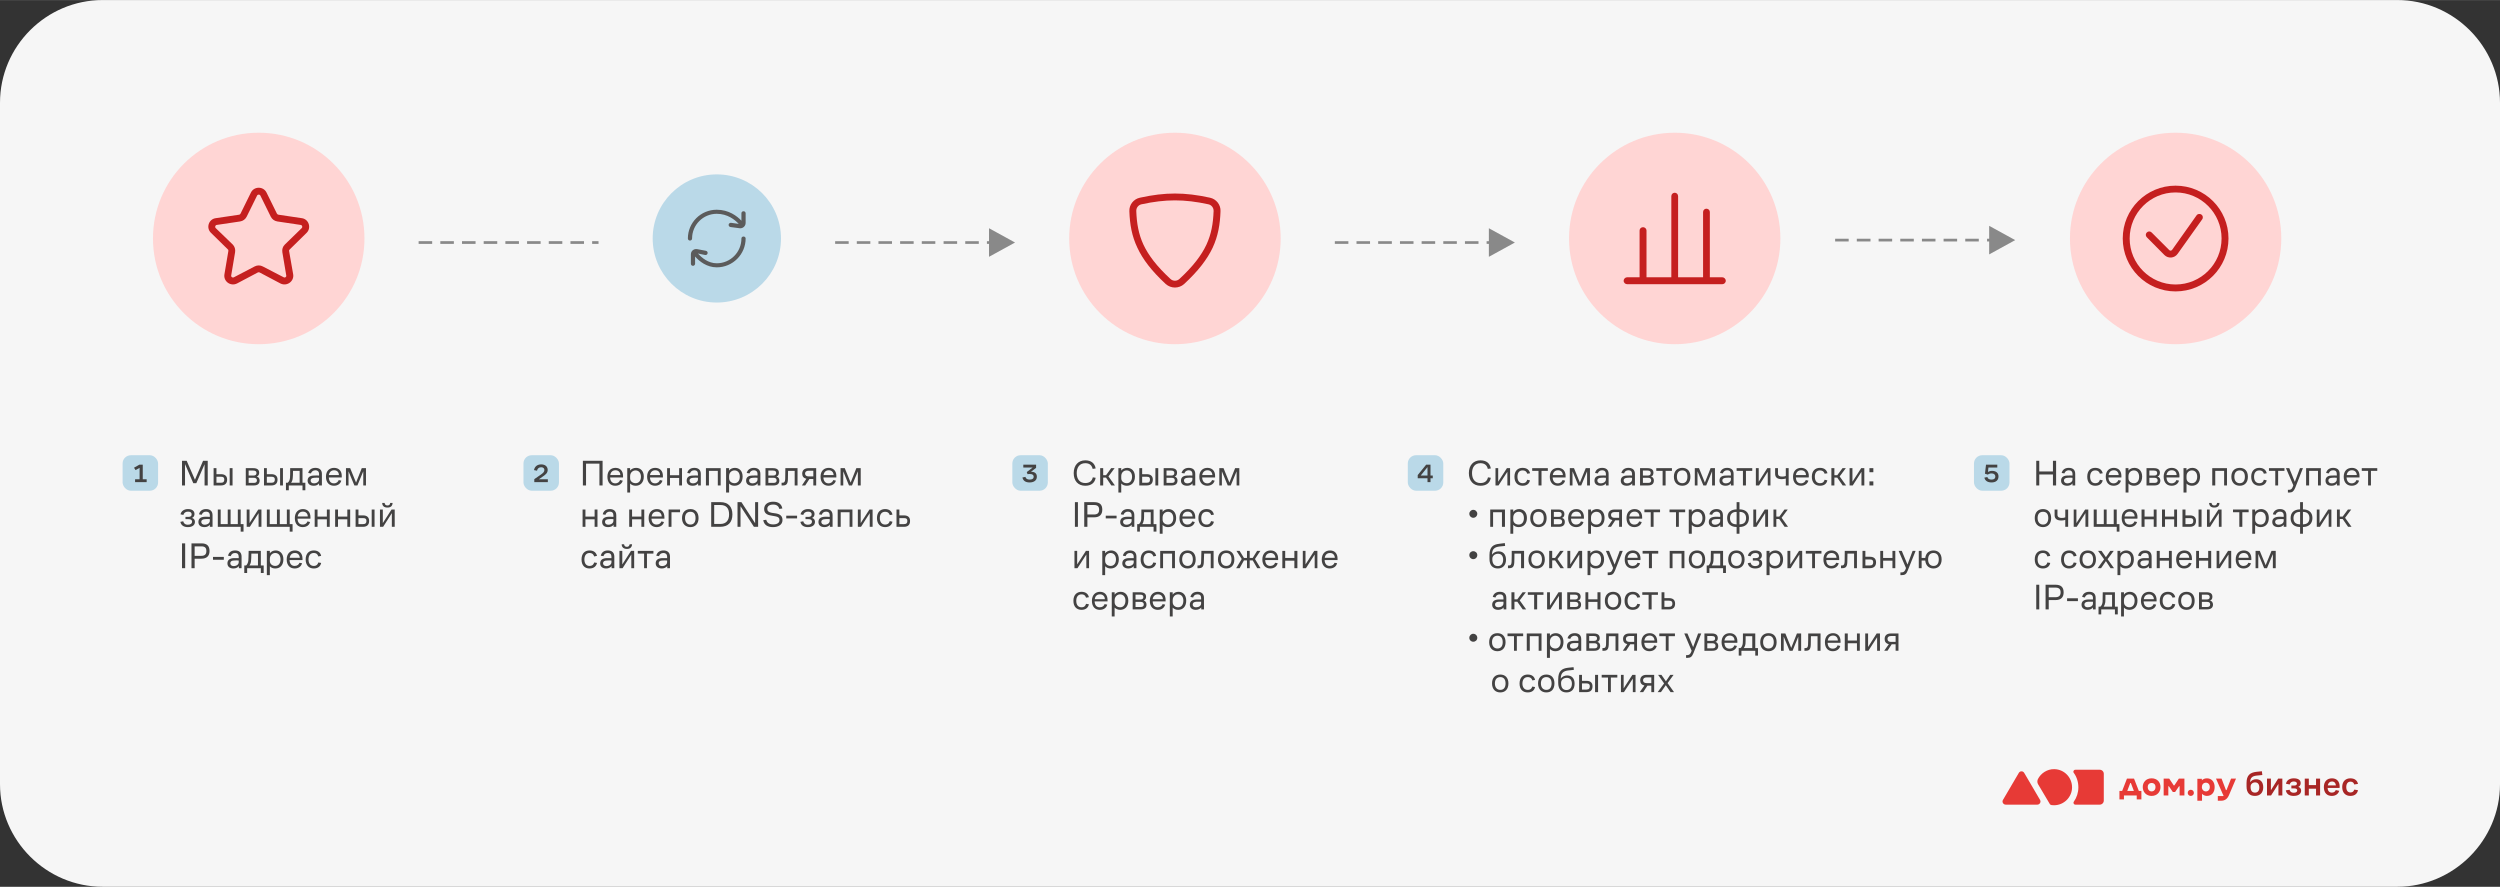<?xml version="1.0" encoding="UTF-8"?>
<!DOCTYPE svg PUBLIC "-//W3C//DTD SVG 1.1//EN" "http://www.w3.org/Graphics/SVG/1.1/DTD/svg11.dtd">
<!-- Creator: CorelDRAW X7 -->
<svg xmlns="http://www.w3.org/2000/svg" xml:space="preserve" width="162.56mm" height="57.665mm" version="1.1" style="shape-rendering:geometricPrecision; text-rendering:geometricPrecision; image-rendering:optimizeQuality; fill-rule:evenodd; clip-rule:evenodd"
viewBox="0 0 16620 5895"
 xmlns:xlink="http://www.w3.org/1999/xlink">
 <rect x="0" y="0" width="16620" height="5895" fill="#333333" stroke="none"/>
 <defs>
  <style type="text/css">
   <![CDATA[
    .str0 {stroke:#898989;stroke-width:18.024;stroke-dasharray:90.121 54.073}
    .fil9 {fill:none}
    .fil0 {fill:#F6F6F6}
    .fil8 {fill:#5B5B5B}
    .fil1 {fill:#E73A36}
    .fil2 {fill:#A82625}
    .fil4 {fill:#BAD9E8}
    .fil7 {fill:#C51F1F}
    .fil6 {fill:#FFD5D4}
    .fil5 {fill:#898989;fill-rule:nonzero}
    .fil3 {fill:#434242;fill-rule:nonzero}
   ]]>
  </style>
 </defs>
 <g id="Слой_x0020_1">
  <g id="_2242109164160">
   <path class="fil0" d="M683 0l15254 0c375,0 683,308 683,683l0 4530c0,374 -309,682 -683,682l-15254 0c-375,0 -683,-307 -683,-682l0 -4530c0,-376 307,-683 683,-683z"/>
   <g>
    <path class="fil1" d="M13316 5317l105 -179c8,-14 28,-14 36,0l105 179c9,14 -2,32 -18,32l-210 0c-16,0 -27,-18 -18,-32z"/>
    <path class="fil1" d="M13657 5113c-47,-1 -89,27 -109,66 -5,11 -5,24 1,34l77 130c2,5 7,8 13,9 5,0 11,1 16,1 66,0 120,-54 120,-119 0,-66 -52,-120 -118,-121z"/>
    <path class="fil1" d="M13959 5117l-162 0c-11,0 -17,12 -11,20 20,27 31,61 31,97 0,35 -11,68 -30,95 -6,8 -1,20 10,20l162 0c15,0 27,-12 27,-27l0 -178c0,-15 -12,-27 -27,-27z"/>
    <path class="fil1" d="M14219 5258l-32 -82 -47 0 -32 82 -18 0 0 56 30 0 0 -26 85 0 0 26 31 0 0 -56 -17 0zm-53 -53l20 53 -44 0 20 -53 4 0zm138 -31c-37,0 -59,26 -59,58 0,33 23,59 59,59 36,0 59,-26 59,-59 0,-32 -22,-58 -59,-58zm0 87c-16,0 -26,-13 -26,-29 0,-15 9,-27 26,-27 17,0 26,12 26,27 0,16 -10,29 -26,29zm181 -85l-30 45 -4 0 -30 -45 -37 0 0 112 31 0 0 -61 4 0 26 38 15 0 26 -38 4 0 0 61 32 0 0 -112 -37 0zm79 74c-11,0 -20,9 -20,21 0,11 9,20 20,20 12,0 21,-9 21,-20 0,-12 -9,-21 -21,-21zm268 -74l-30 76 -4 0 -29 -76 -37 0 45 103 5 9 -2 4 -36 0 0 31 21 0c26,0 43,-12 54,-39l46 -108 -33 0zm-160 -2c-16,0 -28,6 -34,14l0 -11 -30 0 0 146 31 0 0 -46c7,8 20,14 32,14 33,0 52,-24 52,-59 0,-33 -19,-58 -51,-58zm-7 87c-16,0 -27,-13 -27,-29 0,-16 10,-29 27,-29 16,0 26,13 26,29 0,16 -10,29 -26,29z"/>
    <path class="fil2" d="M15020 5235c0,-22 -10,-34 -28,-34 -17,0 -30,12 -30,27l0 5c0,24 11,36 29,36 19,0 29,-13 29,-34zm-19 -79c-27,3 -42,14 -42,44 8,-13 24,-20 40,-20 28,0 47,18 47,54 0,35 -21,57 -55,57 -35,0 -56,-20 -56,-63l0 -23c0,-53 25,-69 64,-74 15,-1 28,-3 38,-4l3 25c-11,1 -25,2 -39,4z"/>
    <polygon class="fil2" points="15071,5288 15071,5176 15097,5176 15097,5253 15145,5176 15173,5176 15173,5288 15147,5288 15147,5211 15098,5288 "/>
    <path class="fil2" d="M15272 5254c0,-8 -6,-13 -20,-13l-19 0 0 -19 19 0c12,0 18,-5 18,-13 0,-8 -7,-14 -21,-14 -16,0 -24,8 -27,20l-25 -5c5,-23 24,-36 52,-36 29,0 46,11 46,32 0,12 -6,21 -16,25 11,3 19,12 19,25 0,22 -19,35 -50,35 -30,0 -47,-13 -52,-37l25 -4c3,11 11,20 27,20 16,0 24,-6 24,-16z"/>
    <polygon class="fil2" points="15322,5176 15349,5176 15349,5219 15397,5219 15397,5176 15424,5176 15424,5288 15397,5288 15397,5243 15349,5243 15349,5288 15322,5288 "/>
    <path class="fil2" d="M15475 5221l54 0c-1,-15 -10,-26 -26,-26 -14,0 -25,9 -28,26zm-1 17c1,21 12,31 28,31 15,0 23,-8 26,-17l23 5c-5,18 -21,34 -49,34 -32,0 -53,-20 -53,-59 0,-38 23,-58 54,-58 31,0 51,20 51,54 0,4 0,8 -1,10l-79 0z"/>
    <path class="fil2" d="M15676 5253c-5,23 -21,38 -51,38 -31,0 -54,-20 -54,-59 0,-38 23,-58 54,-58 30,0 46,15 51,37l-25 4c-3,-10 -9,-19 -25,-19 -18,0 -28,14 -28,36 0,23 10,36 28,36 16,0 22,-9 25,-19l25 4z"/>
   </g>
   <g>
    <g>
     <polygon class="fil3" points="1285,3212 1305,3212 1360,3086 1360,3227 1381,3227 1381,3063 1350,3063 1296,3189 1241,3063 1210,3063 1210,3227 1230,3227 1230,3085 "/>
     <path id="1" class="fil3" d="M1527 3227l19 0 0 -115 -19 0 0 115zm-107 0l49 0c28,0 41,-15 41,-39 0,-23 -14,-36 -41,-36l-30 0 0 -40 -19 0 0 115zm49 -58c17,0 22,6 22,19 0,13 -5,21 -22,21l-30 0 0 -40 30 0z"/>
     <path id="2" class="fil3" d="M1634 3227l53 0c28,0 39,-13 39,-33 0,-12 -6,-23 -19,-26 11,-4 16,-14 16,-26 0,-19 -13,-30 -39,-30l-50 0 0 115zm50 -99c15,0 21,6 21,16 0,11 -6,17 -19,17l-33 0 0 -33 31 0zm3 48c14,0 21,6 21,18 0,10 -6,16 -21,16l-34 0 0 -34 34 0z"/>
     <path id="3" class="fil3" d="M1862 3227l19 0 0 -115 -19 0 0 115zm-107 0l49 0c28,0 41,-15 41,-39 0,-23 -14,-36 -41,-36l-30 0 0 -40 -19 0 0 115zm49 -58c18,0 23,6 23,19 0,13 -5,21 -23,21l-30 0 0 -40 30 0z"/>
     <path id="4" class="fil3" d="M1901 3209l0 50 19 0 0 -32 91 0 0 32 19 0 0 -50 -19 0 0 -97 -82 0c0,38 0,53 -1,64 -1,14 -7,26 -15,33l-12 0zm45 -31c1,-9 2,-26 2,-48l44 0 0 79 -57 0c6,-7 10,-17 11,-31z"/>
     <path id="5" class="fil3" d="M2121 3227l19 0 0 -77c0,-28 -18,-40 -43,-40 -26,0 -43,13 -48,34l18 3c4,-11 13,-21 30,-21 14,0 24,8 24,25l0 10c-9,0 -20,-1 -32,0 -27,0 -44,10 -44,34 0,22 16,34 41,34 16,0 28,-6 35,-16l0 14zm0 -51l0 11c0,15 -15,26 -34,26 -14,0 -22,-8 -22,-19 0,-11 8,-17 24,-18 11,-1 22,-1 32,0z"/>
     <path id="6" class="fil3" d="M2272 3174c0,-3 0,-6 0,-11 0,-33 -20,-53 -51,-53 -30,0 -54,19 -54,59 0,40 23,60 53,60 27,0 44,-15 49,-34l-17 -4c-4,11 -14,22 -32,22 -21,0 -33,-14 -34,-39l86 0zm-51 -48c21,0 32,14 32,32l-67 0c4,-21 17,-32 35,-32z"/>
     <polygon id="7" class="fil3" points="2300,3227 2317,3227 2317,3133 2356,3227 2376,3227 2415,3133 2415,3227 2433,3227 2433,3112 2405,3112 2367,3208 2328,3112 2300,3112 "/>
     <path id="8" class="fil3" d="M1249 3488c-19,0 -28,-10 -31,-23l-19 4c5,24 24,35 50,35 29,0 47,-13 47,-35 0,-14 -8,-23 -20,-26 11,-4 17,-14 17,-26 0,-21 -16,-33 -43,-33 -26,0 -45,13 -50,35l19 4c4,-13 13,-22 31,-22 17,0 24,7 24,18 0,10 -6,17 -21,17l-20 0 0 15 20 0c17,0 24,6 24,17 0,11 -9,20 -28,20z"/>
     <path id="9" class="fil3" d="M1395 3502l18 0 0 -77c0,-28 -17,-41 -43,-41 -26,0 -42,13 -47,35l18 3c4,-11 12,-21 29,-21 15,0 25,8 25,25l0 10c-9,-1 -21,-1 -33,-1 -26,1 -43,11 -43,35 0,22 15,34 41,34 16,0 28,-6 35,-16l0 14zm0 -51l0 11c0,15 -15,26 -35,26 -13,0 -22,-8 -22,-19 0,-11 9,-17 25,-18 11,-1 22,-1 32,0z"/>
     <polygon id="10" class="fil3" points="1600,3387 1581,3387 1581,3484 1533,3484 1533,3387 1514,3387 1514,3484 1467,3484 1467,3387 1448,3387 1448,3502 1600,3502 1600,3534 1619,3534 1619,3484 1600,3484 "/>
     <polygon id="11" class="fil3" points="1661,3502 1719,3411 1719,3502 1738,3502 1738,3387 1717,3387 1659,3477 1659,3387 1640,3387 1640,3502 "/>
     <polygon id="12" class="fil3" points="1926,3387 1907,3387 1907,3484 1860,3484 1860,3387 1841,3387 1841,3484 1793,3484 1793,3387 1774,3387 1774,3502 1926,3502 1926,3534 1945,3534 1945,3484 1926,3484 "/>
     <path id="13" class="fil3" d="M2064 3448c0,-2 0,-6 0,-10 0,-34 -20,-54 -50,-54 -30,0 -54,20 -54,60 0,40 22,60 52,60 28,0 45,-15 49,-34l-17 -4c-4,11 -13,21 -32,21 -20,0 -33,-13 -34,-39l86 0zm-50 -47c20,0 32,14 32,32l-67 0c3,-21 16,-32 35,-32z"/>
     <polygon id="14" class="fil3" points="2092,3502 2111,3502 2111,3452 2173,3452 2173,3502 2192,3502 2192,3387 2173,3387 2173,3434 2111,3434 2111,3387 2092,3387 "/>
     <polygon id="15" class="fil3" points="2228,3502 2247,3502 2247,3452 2309,3452 2309,3502 2328,3502 2328,3387 2309,3387 2309,3434 2247,3434 2247,3387 2228,3387 "/>
     <path id="16" class="fil3" d="M2471 3502l19 0 0 -115 -19 0 0 115zm-107 0l49 0c28,0 41,-15 41,-39 0,-24 -14,-37 -41,-37l-30 0 0 -39 -19 0 0 115zm49 -58c18,0 23,6 23,19 0,13 -5,21 -23,21l-30 0 0 -40 30 0z"/>
     <path id="17" class="fil3" d="M2576 3374c23,0 33,-12 34,-31l-16 0c-1,11 -6,17 -18,17 -12,0 -18,-6 -19,-17l-16 0c0,19 11,31 35,31zm-29 128l58 -91 0 91 19 0 0 -115 -21 0 -58 90 0 -90 -19 0 0 115 21 0z"/>
     <polygon id="18" class="fil3" points="1210,3777 1231,3777 1231,3612 1210,3612 "/>
     <path id="19" class="fil3" d="M1273 3777l21 0 0 -63 44 0c37,0 55,-19 55,-51 0,-34 -17,-51 -54,-51l-66 0 0 165zm21 -82l0 -63 44 0c24,0 34,9 34,31 0,21 -10,32 -34,32l-44 0z"/>
     <polygon id="20" class="fil3" points="1488,3721 1488,3702 1416,3702 1416,3721 "/>
     <path id="21" class="fil3" d="M1588 3777l18 0 0 -77c0,-28 -17,-41 -43,-41 -26,0 -42,13 -47,35l18 3c4,-12 12,-21 29,-21 15,0 24,8 24,25l0 9c-8,0 -20,0 -32,0 -26,1 -43,11 -43,35 0,21 15,34 40,34 17,0 29,-7 36,-16l0 14zm-1 -51l0 11c0,15 -14,26 -34,26 -14,0 -22,-8 -22,-19 0,-11 8,-18 25,-18 11,-1 22,-1 31,0z"/>
     <path id="22" class="fil3" d="M1624 3759l0 50 19 0 0 -32 91 0 0 32 19 0 0 -50 -19 0 0 -97 -81 0c-1,38 -1,53 -2,63 -1,14 -7,27 -15,34l-12 0zm45 -31c1,-9 2,-26 2,-48l44 0 0 79 -57 0c6,-8 10,-17 11,-31z"/>
     <path id="23" class="fil3" d="M1774 3823l20 0 0 -59c8,10 21,15 36,15 33,0 54,-23 54,-61 0,-38 -23,-59 -51,-59 -16,0 -31,7 -39,19l0 -16 -20 0 0 161zm20 -94l0 -14c0,-25 18,-39 36,-39 22,0 35,17 35,43 0,26 -14,43 -35,43 -19,0 -36,-12 -36,-33z"/>
     <path id="24" class="fil3" d="M2011 3723c0,-2 0,-6 0,-10 0,-34 -20,-54 -50,-54 -31,0 -55,20 -55,60 0,40 23,60 53,60 27,0 44,-15 49,-35l-17 -3c-4,11 -14,21 -32,21 -20,0 -33,-13 -34,-39l86 0zm-50 -47c20,0 31,14 32,32l-67 0c3,-21 16,-32 35,-32z"/>
     <path id="25" class="fil3" d="M2116 3739c-3,11 -10,23 -30,23 -23,0 -35,-17 -35,-43 0,-26 12,-43 35,-43 20,0 27,12 30,23l19 -4c-4,-20 -20,-36 -49,-36 -31,0 -54,20 -54,60 0,40 23,60 54,60 29,0 45,-16 49,-37l-19 -3z"/>
     <g>
      <rect class="fil4" x="815" y="3026" width="236" height="236" rx="55" ry="55"/>
      <polygon class="fil3" points="949,3186 949,3089 926,3089 891,3109 901,3125 928,3110 928,3186 898,3186 898,3205 975,3205 975,3186 "/>
     </g>
    </g>
    <g>
     <polygon class="fil3" points="3875,3227 3896,3227 3896,3082 3985,3082 3985,3227 4006,3227 4006,3063 3875,3063 "/>
     <path id="1" class="fil3" d="M4142 3174c0,-3 0,-6 0,-11 0,-33 -20,-53 -50,-53 -30,0 -54,19 -54,59 0,40 22,60 52,60 28,0 45,-15 50,-34l-18 -4c-3,11 -13,22 -32,22 -20,0 -33,-14 -34,-39l86 0zm-50 -48c20,0 32,14 32,32l-67 0c3,-21 16,-32 35,-32z"/>
     <path id="2" class="fil3" d="M4170 3274l19 0 0 -60c9,10 22,15 37,15 32,0 54,-23 54,-61 0,-38 -23,-58 -51,-58 -16,0 -31,6 -40,18l0 -16 -19 0 0 162zm19 -95l0 -14c0,-25 19,-38 36,-38 22,0 36,17 36,42 0,26 -14,43 -35,43 -20,0 -37,-12 -37,-33z"/>
     <path id="3" class="fil3" d="M4407 3174c0,-3 0,-6 0,-11 0,-33 -20,-53 -51,-53 -30,0 -54,19 -54,59 0,40 23,60 53,60 27,0 44,-15 49,-34l-17 -4c-4,11 -14,22 -32,22 -21,0 -33,-14 -34,-39l86 0zm-51 -48c21,0 32,14 32,32l-67 0c4,-21 17,-32 35,-32z"/>
     <polygon id="4" class="fil3" points="4435,3227 4454,3227 4454,3177 4515,3177 4515,3227 4534,3227 4534,3112 4515,3112 4515,3159 4454,3159 4454,3112 4435,3112 "/>
     <path id="5" class="fil3" d="M4641 3227l18 0 0 -77c0,-28 -18,-40 -43,-40 -26,0 -42,13 -47,34l18 3c3,-11 12,-21 29,-21 15,0 24,8 24,25l0 10c-9,0 -20,-1 -32,0 -26,0 -43,10 -43,34 0,22 15,34 40,34 17,0 29,-6 36,-16l0 14zm-1 -51l0 11c0,15 -15,26 -34,26 -14,0 -22,-8 -22,-19 0,-11 8,-17 25,-18 11,-1 22,-1 31,0z"/>
     <polygon id="6" class="fil3" points="4693,3227 4713,3227 4713,3130 4772,3130 4772,3227 4791,3227 4791,3112 4693,3112 "/>
     <path id="7" class="fil3" d="M4827 3274l20 0 0 -60c8,10 21,15 36,15 33,0 54,-23 54,-61 0,-38 -23,-58 -51,-58 -16,0 -31,6 -39,18l0 -16 -20 0 0 162zm20 -95l0 -14c0,-25 18,-38 36,-38 22,0 35,17 35,42 0,26 -14,43 -35,43 -19,0 -36,-12 -36,-33z"/>
     <path id="8" class="fil3" d="M5037 3227l18 0 0 -77c0,-28 -18,-40 -43,-40 -26,0 -42,13 -48,34l19 3c3,-11 12,-21 29,-21 14,0 24,8 24,25l0 10c-9,0 -20,-1 -32,0 -27,0 -44,10 -44,34 0,22 16,34 41,34 17,0 28,-6 36,-16l0 14zm-1 -51l0 11c0,15 -15,26 -34,26 -14,0 -22,-8 -22,-19 0,-11 8,-17 25,-18 10,-1 21,-1 31,0z"/>
     <path id="9" class="fil3" d="M5089 3227l53 0c28,0 39,-13 39,-33 0,-12 -6,-23 -19,-26 12,-4 16,-14 16,-26 0,-19 -13,-30 -39,-30l-50 0 0 115zm51 -99c14,0 20,6 20,16 0,11 -6,17 -19,17l-33 0 0 -33 32 0zm2 48c14,0 21,6 21,18 0,10 -6,16 -21,16l-34 0 0 -34 34 0z"/>
     <path id="10" class="fil3" d="M5220 3185c-1,17 -6,24 -17,24l-7 0 0 18 9 0c22,0 32,-9 33,-40 0,-14 1,-38 1,-57l44 0 0 97 19 0 0 -115 -81 0c0,19 -1,55 -1,73z"/>
     <path id="11" class="fil3" d="M5333 3149c0,18 10,30 28,33l-30 45 22 0 28 -43 26 0 0 43 19 0 0 -115 -51 0c-25,0 -42,12 -42,37zm43 18c-15,0 -24,-7 -24,-19 0,-12 9,-19 24,-19l31 0 0 38 -31 0z"/>
     <path id="12" class="fil3" d="M5560 3174c0,-3 0,-6 0,-11 0,-33 -20,-53 -50,-53 -31,0 -55,19 -55,59 0,40 23,60 53,60 27,0 44,-15 49,-34l-17 -4c-4,11 -14,22 -32,22 -20,0 -33,-14 -34,-39l86 0zm-50 -48c20,0 31,14 32,32l-67 0c3,-21 16,-32 35,-32z"/>
     <polygon id="13" class="fil3" points="5588,3227 5606,3227 5606,3133 5644,3227 5664,3227 5703,3133 5703,3227 5722,3227 5722,3112 5693,3112 5655,3208 5616,3112 5588,3112 "/>
     <polygon id="14" class="fil3" points="3873,3502 3892,3502 3892,3452 3953,3452 3953,3502 3972,3502 3972,3387 3953,3387 3953,3434 3892,3434 3892,3387 3873,3387 "/>
     <path id="15" class="fil3" d="M4079 3502l18 0 0 -77c0,-28 -18,-41 -43,-41 -26,0 -42,13 -47,35l18 3c3,-11 12,-21 29,-21 15,0 24,8 24,25l0 10c-9,-1 -20,-1 -32,-1 -26,1 -43,11 -43,35 0,22 15,34 40,34 17,0 29,-6 36,-16l0 14zm-1 -51l0 11c0,15 -15,26 -34,26 -14,0 -22,-8 -22,-19 0,-11 8,-17 25,-18 11,-1 22,-1 31,0z"/>
     <polygon id="16" class="fil3" points="4183,3502 4202,3502 4202,3452 4264,3452 4264,3502 4283,3502 4283,3387 4264,3387 4264,3434 4202,3434 4202,3387 4183,3387 "/>
     <path id="17" class="fil3" d="M4417 3448c0,-2 0,-6 0,-10 0,-34 -20,-54 -50,-54 -31,0 -55,20 -55,60 0,40 23,60 53,60 27,0 44,-15 49,-34l-17 -4c-4,11 -14,21 -32,21 -20,0 -33,-13 -34,-39l86 0zm-50 -47c20,0 31,14 32,32l-67 0c3,-21 16,-32 35,-32z"/>
     <polygon id="18" class="fil3" points="4445,3502 4464,3502 4464,3405 4521,3405 4521,3387 4445,3387 "/>
     <path id="19" class="fil3" d="M4590 3504c32,0 54,-22 54,-60 0,-39 -22,-60 -54,-60 -33,0 -56,21 -56,60 0,39 24,60 56,60zm0 -17c-23,0 -36,-17 -36,-43 0,-27 13,-42 36,-42 23,0 34,15 34,42 0,26 -11,43 -34,43z"/>
     <path id="20" class="fil3" d="M4728 3502l59 0c54,0 82,-30 82,-82 0,-52 -28,-82 -79,-82l-62 0 0 164zm20 -19l0 -126 41 0c39,0 58,21 58,63 0,38 -19,63 -58,63l-41 0z"/>
     <polygon id="21" class="fil3" points="5040,3502 5040,3338 5020,3338 5020,3478 4929,3338 4903,3338 4903,3502 4923,3502 4923,3365 5012,3502 "/>
     <path id="22" class="fil3" d="M5074 3458c6,32 29,46 65,46 36,0 63,-16 63,-47 0,-26 -15,-39 -43,-44l-28 -4c-22,-4 -30,-12 -30,-27 0,-16 13,-28 39,-28 26,0 37,13 41,29l20 -3c-5,-28 -25,-45 -61,-45 -35,0 -60,18 -60,48 0,26 15,39 46,44l28 5c20,3 28,11 28,26 0,17 -15,28 -42,28 -27,0 -41,-11 -46,-31l-20 3z"/>
     <polygon id="23" class="fil3" points="5299,3446 5299,3428 5227,3428 5227,3446 "/>
     <path id="24" class="fil3" d="M5371 3488c-19,0 -28,-10 -31,-23l-19 4c5,24 23,35 50,35 29,0 47,-13 47,-35 0,-14 -8,-23 -20,-26 11,-4 17,-14 17,-26 0,-21 -17,-33 -43,-33 -26,0 -45,13 -50,35l18 4c4,-13 14,-22 32,-22 16,0 24,7 24,18 0,10 -6,17 -21,17l-20 0 0 15 20 0c16,0 23,6 23,17 0,11 -9,20 -27,20z"/>
     <path id="25" class="fil3" d="M5517 3502l18 0 0 -77c0,-28 -17,-41 -43,-41 -26,0 -42,13 -47,35l18 3c3,-11 12,-21 29,-21 15,0 24,8 24,25l0 10c-9,-1 -20,-1 -32,-1 -26,1 -43,11 -43,35 0,22 15,34 40,34 17,0 29,-6 36,-16l0 14zm-1 -51l0 11c0,15 -15,26 -34,26 -14,0 -22,-8 -22,-19 0,-11 8,-17 25,-18 11,-1 22,-1 31,0z"/>
     <polygon id="26" class="fil3" points="5569,3502 5589,3502 5589,3405 5648,3405 5648,3502 5667,3502 5667,3387 5569,3387 "/>
     <polygon id="27" class="fil3" points="5724,3502 5782,3411 5782,3502 5801,3502 5801,3387 5780,3387 5722,3477 5722,3387 5703,3387 5703,3502 "/>
     <path id="28" class="fil3" d="M5915 3464c-3,12 -11,23 -31,23 -22,0 -35,-17 -35,-43 0,-26 13,-42 35,-42 20,0 28,11 31,22l18 -3c-4,-21 -19,-37 -49,-37 -31,0 -54,20 -54,60 0,40 23,60 54,60 30,0 45,-16 49,-36l-18 -4z"/>
     <path id="29" class="fil3" d="M5960 3502l49 0c29,0 41,-15 41,-39 0,-24 -13,-37 -41,-37l-30 0 0 -39 -19 0 0 115zm49 -58c18,0 23,6 23,19 0,13 -5,21 -23,21l-30 0 0 -40 30 0z"/>
     <path id="30" class="fil3" d="M3950 3739c-3,11 -10,23 -31,23 -22,0 -34,-17 -34,-43 0,-26 12,-43 34,-43 20,0 28,12 31,23l19 -4c-5,-20 -20,-36 -50,-36 -31,0 -53,20 -53,60 0,40 22,60 53,60 30,0 45,-16 50,-37l-19 -3z"/>
     <path id="31" class="fil3" d="M4066 3777l18 0 0 -77c0,-28 -18,-41 -43,-41 -26,0 -42,13 -47,35l18 3c3,-12 12,-21 29,-21 15,0 24,8 24,25l0 9c-9,0 -20,0 -32,0 -26,1 -43,11 -43,35 0,21 15,34 40,34 17,0 28,-7 36,-16l0 14zm-1 -51l0 11c0,15 -15,26 -34,26 -14,0 -22,-8 -22,-19 0,-11 8,-18 25,-18 11,-1 22,-1 31,0z"/>
     <path id="32" class="fil3" d="M4168 3649c23,0 33,-13 34,-31l-16 0c-2,10 -7,17 -18,17 -13,0 -18,-7 -19,-17l-16 0c0,18 11,31 35,31zm-29 128l58 -91 0 91 19 0 0 -115 -21 0 -58 90 0 -90 -19 0 0 115 21 0z"/>
     <polygon id="33" class="fil3" points="4240,3680 4282,3680 4282,3777 4301,3777 4301,3680 4344,3680 4344,3662 4240,3662 "/>
     <path id="34" class="fil3" d="M4436 3777l18 0 0 -77c0,-28 -18,-41 -43,-41 -26,0 -43,13 -48,35l18 3c4,-12 13,-21 30,-21 14,0 24,8 24,25l0 9c-9,0 -20,0 -32,0 -27,1 -44,11 -44,35 0,21 16,34 41,34 16,0 28,-7 36,-16l0 14zm-1 -51l0 11c0,15 -15,26 -34,26 -14,0 -22,-8 -22,-19 0,-11 8,-18 24,-18 11,-1 22,-1 32,0z"/>
     <g>
      <rect class="fil4" x="3480" y="3026" width="236" height="236" rx="55" ry="55"/>
      <path class="fil3" d="M3619 3124c0,13 -9,21 -25,32l-42 29 0 20 90 0 0 -19 -60 0 26 -18c19,-13 33,-24 33,-44 0,-22 -16,-37 -43,-37 -28,0 -44,16 -48,38l20 4c3,-15 13,-23 28,-23 14,0 21,8 21,18z"/>
     </g>
    </g>
    <g>
     <path class="fil3" d="M7215 3211c-37,0 -57,-26 -57,-66 0,-39 20,-66 57,-66 30,0 44,16 49,38l20 -3c-6,-35 -31,-54 -69,-54 -46,0 -77,32 -77,85 0,52 29,84 77,84 38,0 63,-18 69,-53l-19 -3c-5,23 -20,38 -50,38z"/>
     <polygon id="1" class="fil3" points="7314,3227 7334,3227 7334,3175 7353,3175 7388,3227 7412,3227 7369,3167 7410,3112 7387,3112 7353,3159 7334,3159 7334,3112 7314,3112 "/>
     <path id="2" class="fil3" d="M7435 3274l19 0 0 -60c9,10 22,15 37,15 32,0 54,-23 54,-61 0,-38 -23,-58 -51,-58 -16,0 -31,6 -40,18l0 -16 -19 0 0 162zm19 -95l0 -14c0,-25 18,-38 36,-38 22,0 36,17 36,42 0,26 -14,43 -35,43 -20,0 -37,-12 -37,-33z"/>
     <path id="3" class="fil3" d="M7681 3227l19 0 0 -115 -19 0 0 115zm-107 0l49 0c28,0 41,-15 41,-39 0,-23 -14,-36 -41,-36l-30 0 0 -40 -19 0 0 115zm49 -58c18,0 22,6 22,19 0,13 -4,21 -22,21l-30 0 0 -40 30 0z"/>
     <path id="4" class="fil3" d="M7736 3227l53 0c28,0 39,-13 39,-33 0,-12 -6,-23 -19,-26 12,-4 16,-14 16,-26 0,-19 -12,-30 -39,-30l-50 0 0 115zm51 -99c14,0 20,6 20,16 0,11 -6,17 -19,17l-33 0 0 -33 32 0zm2 48c15,0 21,6 21,18 0,10 -6,16 -20,16l-35 0 0 -34 34 0z"/>
     <path id="5" class="fil3" d="M7928 3227l18 0 0 -77c0,-28 -18,-40 -43,-40 -26,0 -42,13 -48,34l19 3c3,-11 12,-21 29,-21 14,0 24,8 24,25l0 10c-9,0 -20,-1 -32,0 -26,0 -44,10 -44,34 0,22 16,34 41,34 17,0 28,-6 36,-16l0 14zm-1 -51l0 11c0,15 -15,26 -34,26 -14,0 -22,-8 -22,-19 0,-11 8,-17 25,-18 10,-1 21,-1 31,0z"/>
     <path id="6" class="fil3" d="M8078 3174c0,-3 0,-6 0,-11 0,-33 -20,-53 -51,-53 -30,0 -54,19 -54,59 0,40 23,60 53,60 27,0 44,-15 49,-34l-17 -4c-4,11 -14,22 -32,22 -20,0 -33,-14 -34,-39l86 0zm-51 -48c21,0 32,14 33,32l-68 0c4,-21 17,-32 35,-32z"/>
     <polygon id="7" class="fil3" points="8106,3227 8123,3227 8123,3133 8162,3227 8182,3227 8221,3133 8221,3227 8239,3227 8239,3112 8211,3112 8173,3208 8134,3112 8106,3112 "/>
     <polygon id="8" class="fil3" points="7146,3502 7166,3502 7166,3338 7146,3338 "/>
     <path id="9" class="fil3" d="M7208 3502l21 0 0 -63 44 0c38,0 55,-19 55,-51 0,-34 -17,-50 -54,-50l-66 0 0 164zm21 -82l0 -63 44 0c24,0 34,10 34,31 0,21 -10,32 -34,32l-44 0z"/>
     <polygon id="10" class="fil3" points="7423,3446 7423,3428 7351,3428 7351,3446 "/>
     <path id="11" class="fil3" d="M7523 3502l18 0 0 -77c0,-28 -17,-41 -43,-41 -26,0 -42,13 -47,35l18 3c4,-11 13,-21 29,-21 15,0 25,8 25,25l0 10c-9,-1 -21,-1 -32,-1 -27,1 -44,11 -44,35 0,22 16,34 41,34 16,0 28,-6 35,-16l0 14zm0 -51l0 11c0,15 -15,26 -35,26 -13,0 -22,-8 -22,-19 0,-11 9,-17 25,-18 11,-1 22,-1 32,0z"/>
     <path id="12" class="fil3" d="M7560 3484l0 50 18 0 0 -32 91 0 0 32 19 0 0 -50 -19 0 0 -97 -81 0c-1,38 -1,53 -1,64 -1,14 -7,26 -15,33l-12 0zm45 -31c1,-9 1,-26 1,-48l44 0 0 79 -56 0c5,-7 9,-17 11,-31z"/>
     <path id="13" class="fil3" d="M7710 3548l19 0 0 -59c8,10 21,15 36,15 33,0 54,-23 54,-61 0,-38 -23,-59 -51,-59 -16,0 -31,7 -39,19l0 -16 -19 0 0 161zm19 -94l0 -14c0,-25 18,-38 36,-38 22,0 35,16 35,42 0,26 -14,43 -35,43 -19,0 -36,-12 -36,-33z"/>
     <path id="14" class="fil3" d="M7946 3448c0,-2 0,-6 0,-10 0,-34 -20,-54 -50,-54 -30,0 -55,20 -55,60 0,40 23,60 53,60 27,0 44,-15 49,-34l-17 -4c-4,11 -14,21 -32,21 -20,0 -33,-13 -34,-39l86 0zm-50 -47c20,0 31,14 32,32l-67 0c3,-21 16,-32 35,-32z"/>
     <path id="15" class="fil3" d="M8051 3464c-3,12 -10,23 -30,23 -23,0 -35,-17 -35,-43 0,-26 12,-42 35,-42 20,0 27,11 31,22l18 -3c-4,-21 -19,-37 -49,-37 -31,0 -54,20 -54,60 0,40 23,60 54,60 30,0 45,-16 49,-36l-19 -4z"/>
     <polygon id="16" class="fil3" points="7163,3777 7222,3686 7222,3777 7240,3777 7240,3662 7219,3662 7161,3752 7161,3662 7143,3662 7143,3777 "/>
     <path id="17" class="fil3" d="M7328 3823l19 0 0 -59c9,10 22,15 37,15 32,0 54,-23 54,-61 0,-38 -23,-59 -51,-59 -16,0 -31,7 -40,19l0 -16 -19 0 0 161zm19 -94l0 -14c0,-25 19,-39 36,-39 22,0 36,17 36,43 0,26 -14,43 -35,43 -20,0 -37,-12 -37,-33z"/>
     <path id="18" class="fil3" d="M7537 3777l18 0 0 -77c0,-28 -17,-41 -43,-41 -25,0 -42,13 -47,35l18 3c4,-12 13,-21 29,-21 15,0 25,8 25,25l0 9c-9,0 -20,0 -32,0 -27,1 -44,11 -44,35 0,21 16,34 41,34 16,0 28,-7 35,-16l0 14zm0 -51l0 11c0,15 -15,26 -35,26 -13,0 -22,-8 -22,-19 0,-11 9,-18 25,-18 11,-1 22,-1 32,0z"/>
     <path id="19" class="fil3" d="M7667 3739c-3,11 -10,23 -30,23 -22,0 -35,-17 -35,-43 0,-26 13,-43 35,-43 20,0 27,12 31,23l18 -4c-4,-20 -19,-36 -49,-36 -31,0 -54,20 -54,60 0,40 23,60 54,60 30,0 45,-16 49,-37l-19 -3z"/>
     <polygon id="20" class="fil3" points="7713,3777 7732,3777 7732,3680 7792,3680 7792,3777 7811,3777 7811,3662 7713,3662 "/>
     <path id="21" class="fil3" d="M7895 3779c33,0 54,-22 54,-60 0,-39 -21,-60 -54,-60 -32,0 -55,21 -55,60 0,39 23,60 55,60zm0 -17c-22,0 -36,-17 -36,-43 0,-27 13,-43 36,-43 23,0 35,16 35,43 0,26 -12,43 -35,43z"/>
     <path id="22" class="fil3" d="M7985 3735c0,17 -5,24 -17,24l-7 0 0 18 9 0c22,0 32,-10 33,-40 1,-14 1,-39 2,-57l44 0 0 97 19 0 0 -115 -81 0c-1,18 -1,55 -2,73z"/>
     <path id="23" class="fil3" d="M8152 3779c33,0 54,-22 54,-60 0,-39 -21,-60 -54,-60 -32,0 -55,21 -55,60 0,39 24,60 55,60zm0 -17c-22,0 -36,-17 -36,-43 0,-27 13,-43 36,-43 24,0 35,16 35,43 0,26 -11,43 -35,43z"/>
     <polygon id="24" class="fil3" points="8218,3777 8241,3777 8270,3725 8290,3725 8290,3777 8308,3777 8308,3725 8328,3725 8358,3777 8380,3777 8343,3716 8379,3662 8357,3662 8328,3709 8308,3709 8308,3662 8290,3662 8290,3709 8270,3709 8241,3662 8220,3662 8255,3716 "/>
     <path id="25" class="fil3" d="M8497 3723c0,-2 0,-6 0,-10 0,-34 -20,-54 -50,-54 -30,0 -55,20 -55,60 0,40 23,60 53,60 27,0 44,-15 49,-35l-17 -3c-4,11 -14,21 -32,21 -20,0 -33,-13 -34,-39l86 0zm-50 -47c20,0 31,14 32,32l-67 0c3,-21 16,-32 35,-32z"/>
     <polygon id="26" class="fil3" points="8525,3777 8544,3777 8544,3727 8605,3727 8605,3777 8625,3777 8625,3662 8605,3662 8605,3709 8544,3709 8544,3662 8525,3662 "/>
     <polygon id="27" class="fil3" points="8682,3777 8740,3686 8740,3777 8758,3777 8758,3662 8737,3662 8679,3752 8679,3662 8661,3662 8661,3777 "/>
     <path id="28" class="fil3" d="M8892 3723c0,-2 0,-6 0,-10 0,-34 -20,-54 -50,-54 -30,0 -55,20 -55,60 0,40 23,60 53,60 27,0 44,-15 49,-35l-17 -3c-4,11 -14,21 -32,21 -20,0 -33,-13 -34,-39l86 0zm-50 -47c20,0 31,14 32,32l-67 0c3,-21 16,-32 35,-32z"/>
     <path id="29" class="fil3" d="M7220 4014c-3,11 -10,23 -30,23 -23,0 -35,-17 -35,-43 0,-26 12,-43 35,-43 20,0 27,12 30,22l19 -3c-4,-20 -20,-36 -49,-36 -31,0 -54,20 -54,60 0,40 23,60 54,60 29,0 45,-16 49,-37l-19 -3z"/>
     <path id="30" class="fil3" d="M7363 3998c0,-2 0,-6 0,-10 0,-34 -20,-54 -50,-54 -30,0 -54,20 -54,60 0,40 22,60 52,60 28,0 45,-15 50,-35l-18 -3c-3,11 -13,21 -32,21 -20,0 -33,-13 -34,-39l86 0zm-50 -47c20,0 32,14 32,32l-67 0c3,-22 16,-32 35,-32z"/>
     <path id="31" class="fil3" d="M7391 4098l19 0 0 -59c9,9 22,15 37,15 32,0 54,-23 54,-61 0,-39 -23,-59 -51,-59 -16,0 -31,6 -40,19l0 -16 -19 0 0 161zm19 -95l0 -13c0,-25 19,-39 36,-39 22,0 36,17 36,42 0,27 -14,44 -35,44 -20,0 -37,-13 -37,-34z"/>
     <path id="32" class="fil3" d="M7530 4051l53 0c28,0 39,-13 39,-32 0,-13 -6,-24 -19,-27 11,-3 16,-14 16,-25 0,-20 -13,-30 -39,-30l-50 0 0 114zm50 -98c15,0 21,5 21,16 0,10 -6,16 -19,16l-33 0 0 -32 31 0zm3 48c14,0 21,6 21,17 0,11 -6,17 -21,17l-34 0 0 -34 34 0z"/>
     <path id="33" class="fil3" d="M7749 3998c0,-2 0,-6 0,-10 0,-34 -20,-54 -51,-54 -30,0 -54,20 -54,60 0,40 23,60 53,60 27,0 44,-15 49,-35l-17 -3c-4,11 -14,21 -32,21 -21,0 -33,-13 -34,-39l86 0zm-51 -47c21,0 32,14 33,32l-68 0c4,-22 17,-32 35,-32z"/>
     <path id="34" class="fil3" d="M7777 4098l19 0 0 -59c8,9 21,15 36,15 33,0 54,-23 54,-61 0,-39 -23,-59 -51,-59 -15,0 -31,6 -39,19l0 -16 -19 0 0 161zm19 -95l0 -13c0,-25 18,-39 36,-39 22,0 35,17 35,42 0,27 -13,44 -35,44 -19,0 -36,-13 -36,-34z"/>
     <path id="35" class="fil3" d="M7986 4051l18 0 0 -76c0,-29 -18,-41 -43,-41 -26,0 -42,13 -47,34l18 4c3,-12 12,-21 29,-21 15,0 24,7 24,24l0 10c-9,0 -20,0 -32,0 -26,1 -43,11 -43,35 0,21 15,34 40,34 17,0 28,-7 36,-16l0 13zm-1 -51l0 12c0,15 -15,25 -34,25 -14,0 -22,-7 -22,-18 0,-12 8,-18 25,-19 10,0 22,0 31,0z"/>
     <g>
      <rect class="fil4" x="6730" y="3026" width="236" height="236" rx="55" ry="55"/>
      <path class="fil3" d="M6845 3207c29,0 48,-14 48,-38 0,-23 -15,-33 -38,-33l-1 0 34 -26 0 -21 -85 0 0 19 62 0 -39 30 5 14c4,-1 10,-1 16,-1 16,0 25,6 25,18 0,12 -9,19 -27,19 -15,0 -25,-6 -28,-18l-20 4c5,22 21,33 48,33z"/>
     </g>
    </g>
    <g>
     <path class="fil5" d="M12290 1587l0 18 -90 0 0 -18 90 0zm145 0l0 18 -91 0 0 -18 91 0zm144 0l0 18 -90 0 0 -18 90 0zm144 0l0 18 -90 0 0 -18 90 0zm144 0l0 18 -90 0 0 -18 90 0zm144 0l0 18 -90 0 0 -18 90 0zm144 0l0 18 -90 0 0 -18 90 0zm84 18l-29 0 0 -18 29 0 0 18zm-15 -104l173 95 -173 95 0 -190z"/>
    </g>
    <g>
     <path class="fil3" d="M9842 3211c-36,0 -56,-26 -56,-66 0,-39 19,-66 56,-66 30,0 44,16 49,38l20 -3c-6,-35 -30,-54 -69,-54 -46,0 -77,32 -77,85 0,52 30,84 77,84 39,0 63,-18 69,-53l-19 -3c-5,23 -20,38 -50,38z"/>
     <polygon id="1" class="fil3" points="9962,3227 10021,3136 10021,3227 10039,3227 10039,3112 10018,3112 9960,3202 9960,3112 9942,3112 9942,3227 "/>
     <path id="2" class="fil3" d="M10153 3189c-3,12 -11,23 -31,23 -22,0 -34,-17 -34,-43 0,-26 12,-42 34,-42 20,0 28,11 31,22l19 -3c-5,-21 -20,-36 -50,-36 -31,0 -54,19 -54,59 0,40 23,60 54,60 30,0 45,-15 49,-36l-18 -4z"/>
     <polygon id="3" class="fil3" points="10186,3130 10228,3130 10228,3227 10248,3227 10248,3130 10290,3130 10290,3112 10186,3112 "/>
     <path id="4" class="fil3" d="M10408 3174c0,-3 0,-6 0,-11 0,-33 -20,-53 -50,-53 -30,0 -55,19 -55,59 0,40 23,60 53,60 27,0 44,-15 49,-34l-17 -4c-4,11 -14,22 -32,22 -20,0 -33,-14 -34,-39l86 0zm-50 -48c20,0 31,14 32,32l-67 0c3,-21 16,-32 35,-32z"/>
     <polygon id="5" class="fil3" points="10436,3227 10454,3227 10454,3133 10493,3227 10512,3227 10551,3133 10551,3227 10570,3227 10570,3112 10542,3112 10503,3208 10464,3112 10436,3112 "/>
     <path id="6" class="fil3" d="M10676 3227l18 0 0 -77c0,-28 -17,-40 -43,-40 -26,0 -42,13 -47,34l18 3c4,-11 13,-21 29,-21 15,0 25,8 25,25l0 10c-9,0 -21,-1 -32,0 -27,0 -44,10 -44,34 0,22 16,34 41,34 16,0 28,-6 35,-16l0 14zm0 -51l0 11c0,15 -15,26 -35,26 -13,0 -22,-8 -22,-19 0,-11 9,-17 25,-18 11,-1 22,-1 32,0z"/>
     <path id="7" class="fil3" d="M10851 3227l18 0 0 -77c0,-28 -18,-40 -43,-40 -26,0 -42,13 -47,34l18 3c3,-11 12,-21 29,-21 15,0 24,8 24,25l0 10c-9,0 -20,-1 -32,0 -26,0 -43,10 -43,34 0,22 15,34 40,34 17,0 29,-6 36,-16l0 14zm-1 -51l0 11c0,15 -15,26 -34,26 -14,0 -22,-8 -22,-19 0,-11 8,-17 25,-18 11,-1 22,-1 31,0z"/>
     <path id="8" class="fil3" d="M10903 3227l53 0c28,0 39,-13 39,-33 0,-12 -6,-23 -19,-26 12,-4 16,-14 16,-26 0,-19 -12,-30 -39,-30l-50 0 0 115zm51 -99c14,0 20,6 20,16 0,11 -6,17 -19,17l-33 0 0 -33 32 0zm2 48c15,0 21,6 21,18 0,10 -6,16 -20,16l-35 0 0 -34 34 0z"/>
     <polygon id="9" class="fil3" points="11011,3130 11053,3130 11053,3227 11073,3227 11073,3130 11115,3130 11115,3112 11011,3112 "/>
     <path id="10" class="fil3" d="M11184 3229c32,0 54,-21 54,-60 0,-39 -22,-59 -54,-59 -33,0 -56,20 -56,59 0,39 24,60 56,60zm0 -17c-23,0 -36,-17 -36,-43 0,-27 13,-42 36,-42 23,0 34,16 34,42 0,26 -11,43 -34,43z"/>
     <polygon id="11" class="fil3" points="11267,3227 11285,3227 11285,3133 11324,3227 11343,3227 11382,3133 11382,3227 11401,3227 11401,3112 11372,3112 11334,3208 11295,3112 11267,3112 "/>
     <path id="12" class="fil3" d="M11507 3227l18 0 0 -77c0,-28 -17,-40 -43,-40 -26,0 -42,13 -47,34l18 3c4,-11 13,-21 29,-21 15,0 25,8 25,25l0 10c-9,0 -21,-1 -32,0 -27,0 -44,10 -44,34 0,22 16,34 41,34 16,0 28,-6 35,-16l0 14zm0 -51l0 11c0,15 -15,26 -35,26 -13,0 -22,-8 -22,-19 0,-11 9,-17 25,-18 11,-1 22,-1 32,0z"/>
     <polygon id="13" class="fil3" points="11545,3130 11587,3130 11587,3227 11607,3227 11607,3130 11649,3130 11649,3112 11545,3112 "/>
     <polygon id="14" class="fil3" points="11694,3227 11752,3136 11752,3227 11770,3227 11770,3112 11749,3112 11692,3202 11692,3112 11673,3112 11673,3227 "/>
     <path id="15" class="fil3" d="M11872 3227l19 0 0 -115 -19 0 0 52c-7,3 -15,4 -25,4 -17,0 -27,-6 -27,-21l0 -35 -19 0 0 37c0,25 15,36 44,36 11,0 21,-2 27,-4l0 46z"/>
     <path id="16" class="fil3" d="M12024 3174c1,-3 1,-6 1,-11 0,-33 -21,-53 -51,-53 -30,0 -54,19 -54,59 0,40 22,60 53,60 27,0 44,-15 49,-34l-17 -4c-4,11 -14,22 -32,22 -21,0 -33,-14 -34,-39l85 0zm-50 -48c21,0 32,14 32,32l-67 0c3,-21 16,-32 35,-32z"/>
     <path id="17" class="fil3" d="M12130 3189c-3,12 -10,23 -31,23 -22,0 -34,-17 -34,-43 0,-26 12,-42 34,-42 20,0 28,11 31,22l19 -3c-5,-21 -20,-36 -50,-36 -31,0 -54,19 -54,59 0,40 23,60 54,60 30,0 45,-15 49,-36l-18 -4z"/>
     <polygon id="18" class="fil3" points="12175,3227 12195,3227 12195,3175 12214,3175 12250,3227 12273,3227 12230,3167 12271,3112 12249,3112 12214,3159 12195,3159 12195,3112 12175,3112 "/>
     <polygon id="19" class="fil3" points="12317,3227 12375,3136 12375,3227 12394,3227 12394,3112 12373,3112 12315,3202 12315,3112 12296,3112 12296,3227 "/>
     <path id="20" class="fil3" d="M12428 3139l26 0 0 -27 -26 0 0 27zm0 88l26 0 0 -27 -26 0 0 27z"/>
     <path id="21" class="fil3" d="M9794 3442c15,0 27,-12 27,-27 0,-14 -12,-26 -27,-26 -14,0 -26,12 -26,26 0,15 12,27 26,27z"/>
     <polygon id="22" class="fil3" points="9907,3502 9926,3502 9926,3405 9985,3405 9985,3502 10005,3502 10005,3387 9907,3387 "/>
     <path id="23" class="fil3" d="M10041 3548l19 0 0 -59c9,10 21,15 36,15 33,0 55,-23 55,-61 0,-38 -23,-59 -52,-59 -15,0 -31,7 -39,19l0 -16 -19 0 0 161zm19 -94l0 -14c0,-25 18,-38 36,-38 22,0 35,16 35,42 0,26 -13,43 -35,43 -19,0 -36,-12 -36,-33z"/>
     <path id="24" class="fil3" d="M10228 3504c32,0 54,-22 54,-60 0,-39 -22,-60 -54,-60 -33,0 -55,21 -55,60 0,39 23,60 55,60zm0 -17c-22,0 -36,-17 -36,-43 0,-27 13,-42 36,-42 23,0 35,15 35,42 0,26 -12,43 -35,43z"/>
     <path id="25" class="fil3" d="M10311 3502l53 0c28,0 39,-13 39,-33 0,-13 -6,-24 -19,-26 12,-4 16,-14 16,-26 0,-19 -13,-30 -39,-30l-50 0 0 115zm51 -99c14,0 20,6 20,16 0,11 -6,17 -19,17l-33 0 0 -33 32 0zm2 48c14,0 21,6 21,17 0,11 -6,17 -21,17l-34 0 0 -34 34 0z"/>
     <path id="26" class="fil3" d="M10530 3448c0,-2 0,-6 0,-10 0,-34 -20,-54 -50,-54 -31,0 -55,20 -55,60 0,40 23,60 53,60 27,0 44,-15 49,-34l-17 -4c-4,11 -14,21 -32,21 -20,0 -33,-13 -34,-39l86 0zm-50 -47c20,0 31,14 32,32l-67 0c3,-21 16,-32 35,-32z"/>
     <path id="27" class="fil3" d="M10558 3548l19 0 0 -59c8,10 21,15 36,15 33,0 54,-23 54,-61 0,-38 -22,-59 -51,-59 -15,0 -31,7 -39,19l0 -16 -19 0 0 161zm19 -94l0 -14c0,-25 18,-38 36,-38 22,0 35,16 35,42 0,26 -13,43 -35,43 -19,0 -36,-12 -36,-33z"/>
     <path id="28" class="fil3" d="M10691 3424c0,18 9,29 28,33l-31 45 22 0 28 -43 26 0 0 43 19 0 0 -115 -50 0c-26,0 -42,12 -42,37zm42 18c-15,0 -23,-7 -23,-19 0,-12 8,-19 23,-19l31 0 0 38 -31 0z"/>
     <path id="29" class="fil3" d="M10917 3448c0,-2 0,-6 0,-10 0,-34 -20,-54 -50,-54 -30,0 -54,20 -54,60 0,40 22,60 52,60 27,0 45,-15 49,-34l-17 -4c-4,11 -13,21 -32,21 -20,0 -33,-13 -34,-39l86 0zm-50 -47c20,0 32,14 32,32l-67 0c3,-21 16,-32 35,-32z"/>
     <polygon id="30" class="fil3" points="10932,3405 10974,3405 10974,3502 10993,3502 10993,3405 11036,3405 11036,3387 10932,3387 "/>
     <polygon id="31" class="fil3" points="11099,3405 11142,3405 11142,3502 11161,3502 11161,3405 11203,3405 11203,3387 11099,3387 "/>
     <path id="32" class="fil3" d="M11227 3548l20 0 0 -59c8,10 21,15 36,15 33,0 54,-23 54,-61 0,-38 -23,-59 -51,-59 -16,0 -31,7 -39,19l0 -16 -20 0 0 161zm20 -94l0 -14c0,-25 18,-38 36,-38 21,0 35,16 35,42 0,26 -14,43 -35,43 -20,0 -36,-12 -36,-33z"/>
     <path id="33" class="fil3" d="M11436 3502l18 0 0 -77c0,-28 -17,-41 -42,-41 -26,0 -43,13 -48,35l18 3c4,-11 13,-21 30,-21 14,0 24,8 24,25l0 10c-9,-1 -20,-1 -32,-1 -27,1 -44,11 -44,35 0,22 16,34 41,34 16,0 28,-6 35,-16l0 14zm0 -51l0 11c0,15 -15,26 -35,26 -13,0 -22,-8 -22,-19 0,-11 9,-17 25,-18 11,-1 22,-1 32,0z"/>
     <path id="34" class="fil3" d="M11564 3338l-19 0 0 48c-1,0 -2,0 -3,0 -33,2 -60,18 -60,58 0,39 26,58 59,59 1,0 2,0 4,0l0 45 19 0 0 -45c1,0 3,0 4,0 33,-1 59,-20 59,-60 0,-39 -26,-55 -57,-57 -2,0 -4,0 -6,0l0 -48zm6 65c22,1 38,14 38,41 0,27 -15,40 -38,41 -2,0 -4,1 -6,1l0 -83c2,0 4,0 6,0zm-31 82c-23,-1 -38,-14 -38,-41 0,-27 17,-40 38,-41 2,0 4,0 6,0l0 83c-2,0 -4,-1 -6,-1z"/>
     <polygon id="35" class="fil3" points="11677,3502 11735,3411 11735,3502 11754,3502 11754,3387 11732,3387 11675,3477 11675,3387 11656,3387 11656,3502 "/>
     <polygon id="36" class="fil3" points="11790,3502 11809,3502 11809,3450 11828,3450 11864,3502 11887,3502 11844,3442 11885,3387 11863,3387 11829,3434 11809,3434 11809,3387 11790,3387 "/>
     <path id="37" class="fil3" d="M9794 3717c15,0 27,-12 27,-27 0,-15 -12,-26 -27,-26 -14,0 -26,11 -26,26 0,15 12,27 26,27z"/>
     <path id="38" class="fil3" d="M10006 3629l-2 -19c-11,2 -23,3 -38,5 -37,4 -64,19 -64,75l0 25c0,44 22,64 56,64 33,0 54,-23 54,-58 0,-36 -19,-56 -50,-56 -17,0 -34,8 -43,22l0 -1c0,-37 18,-49 48,-53 13,-2 28,-3 39,-4zm-48 134c-24,0 -37,-16 -37,-45l0 -4c0,-19 17,-33 38,-33 21,0 34,14 34,40 0,24 -12,42 -35,42z"/>
     <path id="39" class="fil3" d="M10049 3735c-1,17 -5,24 -17,24l-7 0 0 18 9 0c22,0 32,-10 33,-40 1,-14 1,-39 1,-57l44 0 0 97 20 0 0 -115 -82 0c0,18 0,55 -1,73z"/>
     <path id="40" class="fil3" d="M10216 3779c32,0 54,-22 54,-60 0,-39 -22,-60 -54,-60 -32,0 -55,21 -55,60 0,39 23,60 55,60zm0 -17c-22,0 -36,-17 -36,-43 0,-27 13,-43 36,-43 23,0 35,16 35,43 0,26 -12,43 -35,43z"/>
     <polygon id="41" class="fil3" points="10299,3777 10319,3777 10319,3725 10338,3725 10374,3777 10397,3777 10354,3716 10395,3662 10372,3662 10338,3709 10319,3709 10319,3662 10299,3662 "/>
     <polygon id="42" class="fil3" points="10441,3777 10499,3686 10499,3777 10518,3777 10518,3662 10496,3662 10439,3752 10439,3662 10420,3662 10420,3777 "/>
     <path id="43" class="fil3" d="M10554 3823l19 0 0 -59c9,10 21,15 37,15 32,0 54,-23 54,-61 0,-38 -23,-59 -52,-59 -15,0 -31,7 -39,19l0 -16 -19 0 0 161zm19 -94l0 -14c0,-25 18,-39 36,-39 22,0 35,17 35,43 0,26 -13,43 -34,43 -20,0 -37,-12 -37,-33z"/>
     <path id="44" class="fil3" d="M10736 3794l52 -132 -20 0 -34 91 -37 -91 -21 0 48 114 -5 13c-5,12 -13,16 -24,16l-7 0 0 18 11 0c18,0 28,-7 37,-29z"/>
     <path id="45" class="fil3" d="M10905 3723c1,-2 1,-6 1,-10 0,-34 -21,-54 -51,-54 -30,0 -54,20 -54,60 0,40 22,60 53,60 27,0 44,-15 49,-35l-17 -3c-4,11 -14,21 -32,21 -21,0 -33,-13 -34,-39l85 0zm-50 -47c21,0 32,14 32,32l-67 0c3,-21 17,-32 35,-32z"/>
     <polygon id="46" class="fil3" points="10920,3680 10962,3680 10962,3777 10982,3777 10982,3680 11024,3680 11024,3662 10920,3662 "/>
     <polygon id="47" class="fil3" points="11100,3777 11119,3777 11119,3680 11179,3680 11179,3777 11198,3777 11198,3662 11100,3662 "/>
     <path id="48" class="fil3" d="M11282 3779c33,0 54,-22 54,-60 0,-39 -21,-60 -54,-60 -32,0 -55,21 -55,60 0,39 23,60 55,60zm0 -17c-22,0 -36,-17 -36,-43 0,-27 13,-43 36,-43 23,0 35,16 35,43 0,26 -12,43 -35,43z"/>
     <path id="49" class="fil3" d="M11346 3759l0 50 18 0 0 -32 91 0 0 32 19 0 0 -50 -19 0 0 -97 -81 0c0,38 -1,53 -1,63 -1,14 -7,27 -15,34l-12 0zm45 -31c1,-9 1,-26 1,-48l44 0 0 79 -56 0c5,-8 10,-17 11,-31z"/>
     <path id="50" class="fil3" d="M11544 3779c32,0 54,-22 54,-60 0,-39 -22,-60 -54,-60 -33,0 -55,21 -55,60 0,39 23,60 55,60zm0 -17c-22,0 -36,-17 -36,-43 0,-27 13,-43 36,-43 23,0 35,16 35,43 0,26 -12,43 -35,43z"/>
     <path id="51" class="fil3" d="M11669 3763c-19,0 -29,-10 -31,-23l-19 4c5,23 23,35 50,35 29,0 46,-13 46,-35 0,-14 -7,-23 -19,-26 11,-4 17,-14 17,-26 0,-21 -17,-33 -43,-33 -26,0 -45,13 -50,35l18 4c4,-13 14,-22 32,-22 16,0 24,7 24,18 0,10 -6,16 -21,16l-20 0 0 16 20 0c16,0 23,6 23,17 0,11 -9,20 -27,20z"/>
     <path id="52" class="fil3" d="M11744 3823l20 0 0 -59c8,10 21,15 36,15 33,0 54,-23 54,-61 0,-38 -23,-59 -51,-59 -16,0 -31,7 -39,19l0 -16 -20 0 0 161zm20 -94l0 -14c0,-25 18,-39 36,-39 22,0 35,17 35,43 0,26 -14,43 -35,43 -19,0 -36,-12 -36,-33z"/>
     <polygon id="53" class="fil3" points="11904,3777 11962,3686 11962,3777 11981,3777 11981,3662 11960,3662 11902,3752 11902,3662 11883,3662 11883,3777 "/>
     <polygon id="54" class="fil3" points="12005,3680 12047,3680 12047,3777 12066,3777 12066,3680 12109,3680 12109,3662 12005,3662 "/>
     <path id="55" class="fil3" d="M12227 3723c0,-2 0,-6 0,-10 0,-34 -20,-54 -51,-54 -30,0 -54,20 -54,60 0,40 23,60 53,60 27,0 44,-15 49,-35l-17 -3c-4,11 -14,21 -32,21 -21,0 -33,-13 -34,-39l86 0zm-51 -47c21,0 32,14 33,32l-68 0c4,-21 17,-32 35,-32z"/>
     <path id="56" class="fil3" d="M12263 3735c-1,17 -6,24 -17,24l-7 0 0 18 9 0c22,0 32,-10 33,-40 0,-14 1,-39 1,-57l44 0 0 97 19 0 0 -115 -81 0c0,18 -1,55 -1,73z"/>
     <path id="57" class="fil3" d="M12382 3777l48 0c29,0 42,-15 42,-39 0,-24 -14,-37 -41,-37l-30 0 0 -39 -19 0 0 115zm49 -58c17,0 22,6 22,19 0,12 -5,21 -22,21l-30 0 0 -40 30 0z"/>
     <polygon id="58" class="fil3" points="12500,3777 12519,3777 12519,3727 12581,3727 12581,3777 12600,3777 12600,3662 12581,3662 12581,3709 12519,3709 12519,3662 12500,3662 "/>
     <path id="59" class="fil3" d="M12682 3794l53 -132 -20 0 -34 91 -38 -91 -21 0 49 114 -5 13c-6,12 -14,16 -25,16l-7 0 0 18 11 0c18,0 29,-7 37,-29z"/>
     <path id="60" class="fil3" d="M12756 3777l19 0 0 -51 24 0c3,34 25,53 55,53 32,0 54,-23 54,-60 0,-38 -22,-60 -54,-60 -30,0 -51,18 -55,50l-24 0 0 -47 -19 0 0 115zm98 -15c-22,0 -36,-16 -36,-43 0,-27 13,-43 36,-43 23,0 35,16 35,43 0,27 -12,43 -35,43z"/>
     <path id="61" class="fil3" d="M9996 4051l18 0 0 -76c0,-29 -17,-41 -43,-41 -26,0 -42,13 -47,34l18 4c3,-12 12,-21 29,-21 15,0 24,7 24,24l0 10c-9,0 -20,0 -32,0 -26,1 -43,11 -43,35 0,21 15,34 40,34 17,0 29,-7 36,-16l0 13zm-1 -51l0 12c0,15 -15,25 -34,25 -14,0 -22,-7 -22,-18 0,-12 8,-18 25,-19 11,0 22,0 31,0z"/>
     <polygon id="62" class="fil3" points="10048,4051 10068,4051 10068,4000 10087,4000 10123,4051 10146,4051 10103,3991 10144,3937 10122,3937 10087,3984 10068,3984 10068,3937 10048,3937 "/>
     <polygon id="63" class="fil3" points="10157,3954 10199,3954 10199,4051 10219,4051 10219,3954 10261,3954 10261,3937 10157,3937 "/>
     <polygon id="64" class="fil3" points="10306,4051 10364,3961 10364,4051 10383,4051 10383,3937 10361,3937 10304,4026 10304,3937 10285,3937 10285,4051 "/>
     <path id="65" class="fil3" d="M10419 4051l53 0c27,0 39,-13 39,-32 0,-13 -6,-24 -20,-27 12,-3 17,-14 17,-25 0,-20 -13,-30 -40,-30l-49 0 0 114zm50 -98c15,0 21,5 21,16 0,10 -6,16 -19,16l-33 0 0 -32 31 0zm3 48c14,0 21,6 21,17 0,11 -6,17 -21,17l-34 0 0 -34 34 0z"/>
     <polygon id="66" class="fil3" points="10540,4051 10559,4051 10559,4001 10620,4001 10620,4051 10640,4051 10640,3937 10620,3937 10620,3984 10559,3984 10559,3937 10540,3937 "/>
     <path id="67" class="fil3" d="M10724 4054c32,0 54,-22 54,-60 0,-39 -22,-60 -54,-60 -32,0 -55,21 -55,60 0,39 23,60 55,60zm0 -17c-22,0 -36,-17 -36,-43 0,-27 13,-43 36,-43 23,0 35,16 35,43 0,26 -12,43 -35,43z"/>
     <path id="68" class="fil3" d="M10885 4014c-3,11 -11,23 -31,23 -22,0 -34,-17 -34,-43 0,-26 12,-43 34,-43 20,0 28,12 31,22l19 -3c-5,-20 -20,-36 -50,-36 -31,0 -54,20 -54,60 0,40 23,60 54,60 30,0 45,-16 49,-37l-18 -3z"/>
     <polygon id="69" class="fil3" points="10918,3954 10960,3954 10960,4051 10980,4051 10980,3954 11022,3954 11022,3937 10918,3937 "/>
     <path id="70" class="fil3" d="M11046 4051l49 0c29,0 41,-14 41,-38 0,-24 -13,-37 -41,-37l-30 0 0 -39 -19 0 0 114zm49 -58c18,0 23,7 23,20 0,12 -5,21 -23,21l-30 0 0 -41 30 0z"/>
     <path id="71" class="fil3" d="M9794 4266c15,0 27,-11 27,-26 0,-15 -12,-27 -27,-27 -14,0 -26,12 -26,27 0,15 12,26 26,26z"/>
     <path id="72" class="fil3" d="M9955 4329c32,0 54,-22 54,-60 0,-39 -22,-60 -54,-60 -33,0 -55,21 -55,60 0,39 23,60 55,60zm0 -18c-22,0 -36,-16 -36,-42 0,-27 13,-43 36,-43 23,0 35,16 35,43 0,26 -12,42 -35,42z"/>
     <polygon id="73" class="fil3" points="10022,4229 10065,4229 10065,4326 10084,4326 10084,4229 10126,4229 10126,4211 10022,4211 "/>
     <polygon id="74" class="fil3" points="10150,4326 10170,4326 10170,4229 10229,4229 10229,4326 10248,4326 10248,4211 10150,4211 "/>
     <path id="75" class="fil3" d="M10284 4373l20 0 0 -59c8,9 21,15 36,15 33,0 54,-23 54,-61 0,-39 -23,-59 -51,-59 -16,0 -31,6 -39,19l0 -17 -20 0 0 162zm20 -95l0 -14c0,-25 18,-38 36,-38 22,0 35,17 35,42 0,26 -14,43 -35,43 -19,0 -36,-12 -36,-33z"/>
     <path id="76" class="fil3" d="M10494 4326l18 0 0 -77c0,-28 -18,-40 -43,-40 -26,0 -43,13 -48,34l18 4c4,-12 13,-21 30,-21 14,0 24,7 24,24l0 10c-9,0 -20,-1 -32,0 -27,1 -44,11 -44,35 0,21 16,34 41,34 16,0 28,-7 36,-16l0 13zm-1 -51l0 11c0,16 -15,26 -34,26 -14,0 -22,-7 -22,-18 0,-12 8,-18 24,-19 11,0 22,0 32,0z"/>
     <path id="77" class="fil3" d="M10546 4326l53 0c28,0 39,-13 39,-32 0,-13 -6,-24 -19,-27 12,-3 16,-14 16,-25 0,-20 -13,-31 -39,-31l-50 0 0 115zm51 -98c14,0 20,5 20,16 0,10 -6,16 -19,16l-33 0 0 -32 32 0zm2 48c14,0 21,6 21,17 0,11 -6,17 -21,17l-34 0 0 -34 34 0z"/>
     <path id="78" class="fil3" d="M10677 4285c-1,17 -6,23 -17,23l-7 0 0 18 9 0c22,0 31,-9 33,-40 0,-13 1,-38 1,-57l44 0 0 97 19 0 0 -115 -81 0c0,19 -1,56 -1,74z"/>
     <path id="79" class="fil3" d="M10790 4248c0,18 10,30 28,34l-30 44 22 0 28 -43 26 0 0 43 19 0 0 -115 -51 0c-25,0 -42,12 -42,37zm43 19c-16,0 -24,-7 -24,-20 0,-12 9,-19 24,-19l31 0 0 39 -31 0z"/>
     <path id="80" class="fil3" d="M11017 4273c0,-2 0,-6 0,-10 0,-34 -20,-54 -50,-54 -31,0 -55,20 -55,60 0,40 23,60 53,60 27,0 44,-15 49,-35l-17 -4c-4,12 -14,22 -32,22 -20,0 -33,-13 -34,-39l86 0zm-50 -48c20,0 31,14 32,33l-67 0c3,-22 16,-33 35,-33z"/>
     <polygon id="81" class="fil3" points="11031,4229 11074,4229 11074,4326 11093,4326 11093,4229 11135,4229 11135,4211 11031,4211 "/>
     <path id="82" class="fil3" d="M11257 4344l53 -133 -21 0 -33 91 -38 -91 -21 0 49 115 -5 12c-6,13 -14,17 -25,17l-7 0 0 18 11 0c18,0 28,-7 37,-29z"/>
     <path id="83" class="fil3" d="M11331 4326l53 0c28,0 39,-13 39,-32 0,-13 -6,-24 -19,-27 11,-3 16,-14 16,-25 0,-20 -13,-31 -39,-31l-50 0 0 115zm50 -98c15,0 21,5 21,16 0,10 -6,16 -19,16l-33 0 0 -32 31 0zm3 48c14,0 21,6 21,17 0,11 -6,17 -21,17l-34 0 0 -34 34 0z"/>
     <path id="84" class="fil3" d="M11550 4273c0,-2 0,-6 0,-10 0,-34 -20,-54 -51,-54 -30,0 -54,20 -54,60 0,40 23,60 53,60 27,0 44,-15 49,-35l-17 -4c-4,12 -14,22 -32,22 -21,0 -33,-13 -34,-39l86 0zm-51 -48c21,0 32,14 32,33l-67 0c4,-22 17,-33 35,-33z"/>
     <path id="85" class="fil3" d="M11559 4308l0 50 18 0 0 -32 92 0 0 32 18 0 0 -50 -18 0 0 -97 -82 0c0,39 0,54 -1,64 -1,14 -7,27 -15,33l-12 0zm45 -30c1,-10 1,-27 1,-49l44 0 0 79 -56 0c5,-7 10,-17 11,-30z"/>
     <path id="86" class="fil3" d="M11757 4329c33,0 54,-22 54,-60 0,-39 -21,-60 -54,-60 -32,0 -55,21 -55,60 0,39 23,60 55,60zm0 -18c-22,0 -36,-16 -36,-42 0,-27 13,-43 36,-43 23,0 35,16 35,43 0,26 -12,42 -35,42z"/>
     <polygon id="87" class="fil3" points="11840,4326 11858,4326 11858,4232 11897,4326 11917,4326 11955,4232 11955,4326 11974,4326 11974,4211 11946,4211 11908,4307 11869,4211 11840,4211 "/>
     <path id="88" class="fil3" d="M12020 4285c-1,17 -5,23 -17,23l-7 0 0 18 9 0c22,0 32,-9 33,-40 0,-13 1,-38 1,-57l44 0 0 97 20 0 0 -115 -82 0c0,19 0,56 -1,74z"/>
     <path id="89" class="fil3" d="M12236 4273c0,-2 0,-6 0,-10 0,-34 -20,-54 -50,-54 -30,0 -54,20 -54,60 0,40 22,60 52,60 28,0 45,-15 50,-35l-18 -4c-3,12 -13,22 -32,22 -20,0 -33,-13 -34,-39l86 0zm-50 -48c20,0 32,14 32,33l-67 0c3,-22 16,-33 35,-33z"/>
     <polygon id="90" class="fil3" points="12264,4326 12284,4326 12284,4276 12345,4276 12345,4326 12364,4326 12364,4211 12345,4211 12345,4258 12284,4258 12284,4211 12264,4211 "/>
     <polygon id="91" class="fil3" points="12421,4326 12479,4236 12479,4326 12498,4326 12498,4211 12476,4211 12419,4301 12419,4211 12400,4211 12400,4326 "/>
     <path id="92" class="fil3" d="M12529 4248c0,18 9,30 28,34l-31 44 22 0 28 -43 26 0 0 43 19 0 0 -115 -50 0c-26,0 -42,12 -42,37zm42 19c-15,0 -23,-7 -23,-20 0,-12 8,-19 23,-19l31 0 0 39 -31 0z"/>
     <path id="93" class="fil3" d="M9974 4603c32,0 54,-21 54,-60 0,-38 -22,-59 -54,-59 -33,0 -55,21 -55,59 0,39 23,60 55,60zm0 -17c-22,0 -36,-16 -36,-43 0,-26 13,-42 36,-42 23,0 35,16 35,42 0,27 -12,43 -35,43z"/>
     <path id="94" class="fil3" d="M10186 4564c-2,11 -10,22 -30,22 -22,0 -35,-17 -35,-42 0,-26 13,-43 35,-43 20,0 28,11 31,22l18 -3c-4,-21 -19,-36 -49,-36 -31,0 -54,20 -54,60 0,40 23,59 54,59 30,0 45,-15 49,-36l-19 -3z"/>
     <path id="95" class="fil3" d="M10280 4603c33,0 54,-21 54,-60 0,-38 -21,-59 -54,-59 -32,0 -55,21 -55,59 0,39 23,60 55,60zm0 -17c-22,0 -36,-16 -36,-43 0,-26 13,-42 36,-42 23,0 35,16 35,42 0,27 -12,43 -35,43z"/>
     <path id="96" class="fil3" d="M10463 4453l-2 -18c-11,1 -23,2 -38,4 -38,5 -64,20 -64,76l0 24c0,44 22,64 55,64 34,0 54,-22 54,-58 0,-35 -18,-55 -49,-55 -17,0 -34,7 -43,22l0 -1c0,-37 18,-50 48,-54 13,-1 28,-3 39,-4zm-49 134c-23,0 -36,-15 -36,-45l0 -3c0,-20 17,-33 38,-33 21,0 34,14 34,39 0,24 -12,42 -36,42z"/>
     <path id="97" class="fil3" d="M10604 4601l20 0 0 -115 -20 0 0 115zm-106 0l48 0c29,0 41,-14 41,-39 0,-23 -13,-36 -40,-36l-30 0 0 -40 -19 0 0 115zm49 -58c17,0 22,7 22,19 0,13 -5,22 -22,22l-30 0 0 -41 30 0z"/>
     <polygon id="98" class="fil3" points="10648,4504 10690,4504 10690,4601 10709,4601 10709,4504 10752,4504 10752,4486 10648,4486 "/>
     <polygon id="99" class="fil3" points="10796,4601 10855,4511 10855,4601 10873,4601 10873,4486 10852,4486 10794,4576 10794,4486 10776,4486 10776,4601 "/>
     <path id="100" class="fil3" d="M10904 4523c0,18 10,30 28,34l-31 44 23 0 28 -43 26 0 0 43 19 0 0 -115 -51 0c-25,0 -42,12 -42,37zm43 18c-16,0 -24,-7 -24,-19 0,-12 9,-19 24,-19l31 0 0 38 -31 0z"/>
     <polygon id="101" class="fil3" points="11106,4601 11129,4601 11086,4541 11126,4486 11104,4486 11075,4529 11045,4486 11023,4486 11063,4543 11020,4601 11042,4601 11074,4555 "/>
     <g>
      <rect class="fil4" x="9359" y="3026" width="236" height="236" rx="55" ry="55"/>
      <path class="fil3" d="M9510 3089l-29 0 -56 69 0 21 65 0 0 26 20 0 0 -26 15 0 0 -18 -15 0 0 -72zm-65 72l45 -56 0 56 -45 0z"/>
     </g>
    </g>
    <g>
     <polygon class="fil3" points="13537,3227 13557,3227 13557,3154 13648,3154 13648,3227 13669,3227 13669,3063 13648,3063 13648,3134 13557,3134 13557,3063 13537,3063 "/>
     <path id="1" class="fil3" d="M13778 3227l18 0 0 -77c0,-28 -17,-40 -43,-40 -26,0 -42,13 -47,34l18 3c4,-11 13,-21 29,-21 15,0 25,8 25,25l0 10c-9,0 -21,-1 -32,0 -27,0 -44,10 -44,34 0,22 16,34 41,34 16,0 28,-6 35,-16l0 14zm0 -51l0 11c0,15 -15,26 -35,26 -13,0 -22,-8 -22,-19 0,-11 9,-17 25,-18 11,-1 22,-1 32,0z"/>
     <path id="2" class="fil3" d="M13960 3189c-3,12 -10,23 -31,23 -22,0 -34,-17 -34,-43 0,-26 12,-42 34,-42 20,0 28,11 31,22l19 -3c-5,-21 -20,-36 -50,-36 -31,0 -53,19 -53,59 0,40 22,60 53,60 30,0 45,-15 50,-36l-19 -4z"/>
     <path id="3" class="fil3" d="M14103 3174c0,-3 0,-6 0,-11 0,-33 -20,-53 -50,-53 -30,0 -54,19 -54,59 0,40 22,60 52,60 27,0 45,-15 49,-34l-17 -4c-4,11 -14,22 -32,22 -20,0 -33,-14 -34,-39l86 0zm-50 -48c20,0 31,14 32,32l-67 0c3,-21 16,-32 35,-32z"/>
     <path id="4" class="fil3" d="M14131 3274l19 0 0 -60c9,10 22,15 37,15 32,0 54,-23 54,-61 0,-38 -23,-58 -51,-58 -16,0 -32,6 -40,18l0 -16 -19 0 0 162zm19 -95l0 -14c0,-25 18,-38 36,-38 22,0 35,17 35,42 0,26 -13,43 -34,43 -20,0 -37,-12 -37,-33z"/>
     <path id="5" class="fil3" d="M14270 3227l53 0c27,0 39,-13 39,-33 0,-12 -6,-23 -19,-26 11,-4 16,-14 16,-26 0,-19 -13,-30 -39,-30l-50 0 0 115zm50 -99c15,0 21,6 21,16 0,11 -6,17 -19,17l-33 0 0 -33 31 0zm3 48c14,0 21,6 21,18 0,10 -6,16 -21,16l-34 0 0 -34 34 0z"/>
     <path id="6" class="fil3" d="M14488 3174c1,-3 1,-6 1,-11 0,-33 -21,-53 -51,-53 -30,0 -54,19 -54,59 0,40 22,60 53,60 27,0 44,-15 49,-34l-17 -4c-4,11 -14,22 -32,22 -21,0 -33,-14 -34,-39l85 0zm-50 -48c21,0 32,14 32,32l-67 0c3,-21 16,-32 35,-32z"/>
     <path id="7" class="fil3" d="M14516 3274l20 0 0 -60c8,10 21,15 36,15 33,0 54,-23 54,-61 0,-38 -23,-58 -51,-58 -16,0 -31,6 -39,18l0 -16 -20 0 0 162zm20 -95l0 -14c0,-25 18,-38 36,-38 22,0 35,17 35,42 0,26 -14,43 -35,43 -19,0 -36,-12 -36,-33z"/>
     <polygon id="8" class="fil3" points="14707,3227 14727,3227 14727,3130 14786,3130 14786,3227 14805,3227 14805,3112 14707,3112 "/>
     <path id="9" class="fil3" d="M14890 3229c32,0 54,-21 54,-60 0,-39 -22,-59 -54,-59 -33,0 -56,20 -56,59 0,39 24,60 56,60zm0 -17c-23,0 -36,-17 -36,-43 0,-27 13,-42 36,-42 23,0 34,16 34,42 0,26 -11,43 -34,43z"/>
     <path id="10" class="fil3" d="M15050 3189c-3,12 -10,23 -30,23 -23,0 -35,-17 -35,-43 0,-26 12,-42 35,-42 20,0 27,11 30,22l19 -3c-4,-21 -20,-36 -49,-36 -31,0 -54,19 -54,59 0,40 23,60 54,60 29,0 45,-15 49,-36l-19 -4z"/>
     <polygon id="11" class="fil3" points="15084,3130 15126,3130 15126,3227 15145,3227 15145,3130 15187,3130 15187,3112 15084,3112 "/>
     <path id="12" class="fil3" d="M15258 3244l52 -132 -20 0 -34 91 -37 -91 -22 0 49 114 -5 13c-5,13 -13,17 -24,17l-7 0 0 18 11 0c17,0 28,-8 37,-30z"/>
     <polygon id="13" class="fil3" points="15331,3227 15351,3227 15351,3130 15410,3130 15410,3227 15429,3227 15429,3112 15331,3112 "/>
     <path id="14" class="fil3" d="M15536 3227l18 0 0 -77c0,-28 -17,-40 -43,-40 -26,0 -42,13 -47,34l18 3c3,-11 12,-21 29,-21 15,0 24,8 24,25l0 10c-9,0 -20,-1 -32,0 -26,0 -43,10 -43,34 0,22 15,34 40,34 17,0 29,-6 36,-16l0 14zm-1 -51l0 11c0,15 -15,26 -34,26 -14,0 -22,-8 -22,-19 0,-11 8,-17 25,-18 11,-1 22,-1 31,0z"/>
     <path id="15" class="fil3" d="M15686 3174c0,-3 0,-6 0,-11 0,-33 -20,-53 -50,-53 -31,0 -55,19 -55,59 0,40 23,60 53,60 27,0 44,-15 49,-34l-17 -4c-4,11 -14,22 -32,22 -20,0 -33,-14 -34,-39l86 0zm-50 -48c20,0 31,14 32,32l-67 0c3,-21 16,-32 35,-32z"/>
     <polygon id="16" class="fil3" points="15701,3130 15743,3130 15743,3227 15762,3227 15762,3130 15804,3130 15804,3112 15701,3112 "/>
     <path id="17" class="fil3" d="M13582 3504c32,0 54,-22 54,-60 0,-39 -22,-60 -54,-60 -33,0 -55,21 -55,60 0,39 23,60 55,60zm0 -17c-22,0 -36,-17 -36,-43 0,-27 13,-42 36,-42 23,0 35,15 35,42 0,26 -12,43 -35,43z"/>
     <path id="18" class="fil3" d="M13730 3502l19 0 0 -115 -19 0 0 52c-7,3 -14,4 -24,4 -17,0 -28,-6 -28,-22l0 -34 -19 0 0 37c0,25 16,36 45,36 10,0 20,-2 26,-4l0 46z"/>
     <polygon id="19" class="fil3" points="13806,3502 13864,3411 13864,3502 13883,3502 13883,3387 13862,3387 13804,3477 13804,3387 13786,3387 13786,3502 "/>
     <polygon id="20" class="fil3" points="14072,3387 14052,3387 14052,3484 14005,3484 14005,3387 13986,3387 13986,3484 13939,3484 13939,3387 13919,3387 13919,3502 14072,3502 14072,3534 14090,3534 14090,3484 14072,3484 "/>
     <path id="21" class="fil3" d="M14209 3448c1,-2 1,-6 1,-10 0,-34 -21,-54 -51,-54 -30,0 -54,20 -54,60 0,40 22,60 53,60 27,0 44,-15 49,-34l-17 -4c-4,11 -14,21 -32,21 -21,0 -34,-13 -34,-39l85 0zm-50 -47c20,0 32,14 32,32l-67 0c3,-21 16,-32 35,-32z"/>
     <polygon id="22" class="fil3" points="14237,3502 14257,3502 14257,3452 14318,3452 14318,3502 14337,3502 14337,3387 14318,3387 14318,3434 14257,3434 14257,3387 14237,3387 "/>
     <polygon id="23" class="fil3" points="14373,3502 14393,3502 14393,3452 14454,3452 14454,3502 14473,3502 14473,3387 14454,3387 14454,3434 14393,3434 14393,3387 14373,3387 "/>
     <path id="24" class="fil3" d="M14616 3502l20 0 0 -115 -20 0 0 115zm-107 0l49 0c28,0 41,-15 41,-39 0,-24 -14,-37 -40,-37l-30 0 0 -39 -20 0 0 115zm50 -58c17,0 22,6 22,19 0,13 -5,21 -23,21l-29 0 0 -40 30 0z"/>
     <path id="25" class="fil3" d="M14721 3374c23,0 34,-12 34,-31l-16 0c-1,11 -6,17 -18,17 -12,0 -17,-6 -19,-17l-16 0c1,19 11,31 35,31zm-28 128l58 -91 0 91 18 0 0 -115 -21 0 -58 90 0 -90 -18 0 0 115 21 0z"/>
     <polygon id="26" class="fil3" points="14845,3405 14887,3405 14887,3502 14907,3502 14907,3405 14949,3405 14949,3387 14845,3387 "/>
     <path id="27" class="fil3" d="M14973 3548l19 0 0 -59c9,10 22,15 37,15 32,0 54,-23 54,-61 0,-38 -23,-59 -51,-59 -16,0 -31,7 -40,19l0 -16 -19 0 0 161zm19 -94l0 -14c0,-25 18,-38 36,-38 22,0 35,16 35,42 0,26 -13,43 -34,43 -20,0 -37,-12 -37,-33z"/>
     <path id="28" class="fil3" d="M15182 3502l18 0 0 -77c0,-28 -17,-41 -43,-41 -25,0 -42,13 -47,35l18 3c4,-11 13,-21 29,-21 15,0 25,8 25,25l0 10c-9,-1 -21,-1 -32,-1 -27,1 -44,11 -44,35 0,22 16,34 41,34 16,0 28,-6 35,-16l0 14zm0 -51l0 11c0,15 -15,26 -35,26 -13,0 -22,-8 -22,-19 0,-11 9,-17 25,-18 11,-1 22,-1 32,0z"/>
     <path id="29" class="fil3" d="M15310 3338l-19 0 0 48c-1,0 -2,0 -4,0 -33,2 -59,18 -59,58 0,39 25,58 58,59 2,0 3,0 5,0l0 45 19 0 0 -45c1,0 3,0 4,0 33,-1 59,-20 59,-60 0,-39 -26,-55 -58,-57 -2,0 -3,0 -5,0l0 -48zm5 65c23,1 38,14 38,41 0,27 -15,40 -38,41 -1,0 -4,1 -5,1l0 -83c1,0 3,0 5,0zm-30 82c-23,-1 -38,-14 -38,-41 0,-27 17,-40 38,-41 2,0 4,0 6,0l0 83c-2,0 -4,-1 -6,-1z"/>
     <polygon id="30" class="fil3" points="15423,3502 15481,3411 15481,3502 15499,3502 15499,3387 15478,3387 15420,3477 15420,3387 15402,3387 15402,3502 "/>
     <polygon id="31" class="fil3" points="15536,3502 15555,3502 15555,3450 15574,3450 15610,3502 15633,3502 15590,3442 15631,3387 15609,3387 15574,3434 15555,3434 15555,3387 15536,3387 "/>
     <path id="32" class="fil3" d="M13611 3739c-3,11 -10,23 -30,23 -23,0 -35,-17 -35,-43 0,-26 12,-43 35,-43 20,0 27,12 30,23l19 -4c-4,-20 -20,-36 -49,-36 -31,0 -54,20 -54,60 0,40 23,60 54,60 29,0 45,-16 49,-37l-19 -3z"/>
     <path id="33" class="fil3" d="M13786 3739c-3,11 -10,23 -31,23 -22,0 -34,-17 -34,-43 0,-26 12,-43 34,-43 20,0 28,12 31,23l19 -4c-4,-20 -20,-36 -50,-36 -30,0 -53,20 -53,60 0,40 23,60 53,60 30,0 46,-16 50,-37l-19 -3z"/>
     <path id="34" class="fil3" d="M13880 3779c32,0 54,-22 54,-60 0,-39 -22,-60 -54,-60 -33,0 -55,21 -55,60 0,39 23,60 55,60zm0 -17c-22,0 -36,-17 -36,-43 0,-27 13,-43 36,-43 23,0 35,16 35,43 0,26 -12,43 -35,43z"/>
     <polygon id="35" class="fil3" points="14031,3777 14054,3777 14011,3717 14052,3662 14029,3662 14000,3704 13971,3662 13948,3662 13988,3718 13945,3777 13968,3777 14000,3730 "/>
     <path id="36" class="fil3" d="M14077 3823l19 0 0 -59c8,10 21,15 36,15 33,0 54,-23 54,-61 0,-38 -22,-59 -51,-59 -15,0 -31,7 -39,19l0 -16 -19 0 0 161zm19 -94l0 -14c0,-25 18,-39 36,-39 22,0 35,17 35,43 0,26 -13,43 -35,43 -19,0 -36,-12 -36,-33z"/>
     <path id="37" class="fil3" d="M14286 3777l18 0 0 -77c0,-28 -17,-41 -43,-41 -26,0 -42,13 -47,35l18 3c3,-12 12,-21 29,-21 15,0 24,8 24,25l0 9c-9,0 -20,0 -32,0 -26,1 -43,11 -43,35 0,21 15,34 40,34 17,0 29,-7 36,-16l0 14zm-1 -51l0 11c0,15 -15,26 -34,26 -14,0 -22,-8 -22,-19 0,-11 8,-18 25,-18 11,-1 22,-1 31,0z"/>
     <polygon id="38" class="fil3" points="14338,3777 14358,3777 14358,3727 14419,3727 14419,3777 14438,3777 14438,3662 14419,3662 14419,3709 14358,3709 14358,3662 14338,3662 "/>
     <path id="39" class="fil3" d="M14572 3723c0,-2 0,-6 0,-10 0,-34 -20,-54 -50,-54 -30,0 -55,20 -55,60 0,40 23,60 53,60 27,0 44,-15 49,-35l-17 -3c-4,11 -14,21 -32,21 -20,0 -33,-13 -34,-39l86 0zm-50 -47c20,0 31,14 32,32l-67 0c3,-21 16,-32 35,-32z"/>
     <polygon id="40" class="fil3" points="14600,3777 14619,3777 14619,3727 14680,3727 14680,3777 14700,3777 14700,3662 14680,3662 14680,3709 14619,3709 14619,3662 14600,3662 "/>
     <polygon id="41" class="fil3" points="14757,3777 14815,3686 14815,3777 14833,3777 14833,3662 14812,3662 14754,3752 14754,3662 14736,3662 14736,3777 "/>
     <path id="42" class="fil3" d="M14967 3723c0,-2 0,-6 0,-10 0,-34 -20,-54 -50,-54 -30,0 -54,20 -54,60 0,40 22,60 52,60 27,0 45,-15 49,-35l-17 -3c-4,11 -14,21 -32,21 -20,0 -33,-13 -34,-39l86 0zm-50 -47c20,0 31,14 32,32l-67 0c3,-21 16,-32 35,-32z"/>
     <polygon id="43" class="fil3" points="14995,3777 15013,3777 15013,3682 15052,3777 15071,3777 15110,3683 15110,3777 15129,3777 15129,3662 15101,3662 15062,3757 15023,3662 14995,3662 "/>
     <polygon id="44" class="fil3" points="13537,4051 13557,4051 13557,3887 13537,3887 "/>
     <path id="45" class="fil3" d="M13599 4051l21 0 0 -62 45 0c37,0 54,-19 54,-51 0,-34 -17,-51 -54,-51l-66 0 0 164zm21 -81l0 -64 44 0c24,0 35,10 35,32 0,21 -11,32 -35,32l-44 0z"/>
     <polygon id="46" class="fil3" points="13814,3996 13814,3977 13742,3977 13742,3996 "/>
     <path id="47" class="fil3" d="M13914 4051l18 0 0 -76c0,-29 -17,-41 -43,-41 -26,0 -42,13 -47,34l18 4c4,-12 13,-21 29,-21 15,0 25,7 25,24l0 10c-9,0 -21,0 -32,0 -27,1 -44,11 -44,35 0,21 16,34 41,34 16,0 28,-7 35,-16l0 13zm0 -51l0 12c0,15 -15,25 -35,25 -13,0 -22,-7 -22,-18 0,-12 9,-18 25,-19 11,0 22,0 32,0z"/>
     <path id="48" class="fil3" d="M13951 4033l0 51 18 0 0 -33 91 0 0 33 19 0 0 -51 -19 0 0 -96 -81 0c0,38 -1,53 -1,63 -1,14 -7,27 -15,33l-12 0zm45 -30c1,-10 1,-26 1,-49l44 0 0 79 -56 0c5,-7 9,-17 11,-30z"/>
     <path id="49" class="fil3" d="M14101 4098l19 0 0 -59c8,9 21,15 36,15 33,0 54,-23 54,-61 0,-39 -23,-59 -51,-59 -15,0 -31,6 -39,19l0 -16 -19 0 0 161zm19 -95l0 -13c0,-25 18,-39 36,-39 22,0 35,17 35,42 0,27 -13,44 -35,44 -19,0 -36,-13 -36,-34z"/>
     <path id="50" class="fil3" d="M14337 3998c0,-2 0,-6 0,-10 0,-34 -20,-54 -50,-54 -30,0 -54,20 -54,60 0,40 22,60 52,60 27,0 45,-15 49,-35l-17 -3c-4,11 -14,21 -32,21 -20,0 -33,-13 -34,-39l86 0zm-50 -47c20,0 31,14 32,32l-67 0c3,-22 16,-32 35,-32z"/>
     <path id="51" class="fil3" d="M14442 4014c-3,11 -10,23 -30,23 -22,0 -35,-17 -35,-43 0,-26 13,-43 35,-43 20,0 27,12 31,22l18 -3c-4,-20 -19,-36 -49,-36 -31,0 -54,20 -54,60 0,40 23,60 54,60 30,0 45,-16 49,-37l-19 -3z"/>
     <path id="52" class="fil3" d="M14536 4054c33,0 54,-22 54,-60 0,-39 -21,-60 -54,-60 -32,0 -55,21 -55,60 0,39 23,60 55,60zm0 -17c-22,0 -36,-17 -36,-43 0,-27 13,-43 36,-43 23,0 35,16 35,43 0,26 -12,43 -35,43z"/>
     <path id="53" class="fil3" d="M14619 4051l53 0c28,0 40,-13 40,-32 0,-13 -7,-24 -20,-27 12,-3 16,-14 16,-25 0,-20 -12,-30 -39,-30l-50 0 0 114zm51 -98c14,0 20,5 20,16 0,10 -5,16 -19,16l-33 0 0 -32 32 0zm2 48c15,0 21,6 21,17 0,11 -6,17 -20,17l-35 0 0 -34 34 0z"/>
     <g>
      <rect class="fil4" x="13123" y="3026" width="236" height="236" rx="55" ry="55"/>
      <path class="fil3" d="M13203 3089l-7 60 19 6c7,-5 15,-8 25,-8 16,0 25,8 25,21 0,13 -9,20 -25,20 -15,0 -25,-5 -28,-17l-20 4c5,20 20,32 48,32 30,0 46,-16 46,-40 0,-23 -16,-37 -43,-37 -10,0 -20,3 -27,7l3 -29 59 0 0 -19 -75 0z"/>
     </g>
    </g>
    <g>
     <path class="fil6" d="M1720 882l0 0c388,0 703,315 703,703l0 0c0,388 -315,703 -703,703l0 0c-389,0 -703,-315 -703,-703l0 0c0,-388 314,-703 703,-703z"/>
     <path class="fil7" d="M1668 1280c21,-43 83,-43 104,0l69 140c2,4 6,6 10,7l155 23c47,6 66,65 32,98l-112 110c-3,2 -5,7 -4,11l27 154c8,47 -42,83 -85,61l-138 -73c-4,-2 -8,-2 -12,0l-138 73c-43,22 -92,-14 -84,-61l26 -154c1,-4 0,-9 -3,-11l-112 -110c-35,-33 -16,-92 32,-98l155 -23c4,-1 7,-3 9,-7l69 -140zm63 20c-4,-9 -17,-9 -22,0l-69 140c-9,18 -25,29 -44,32l-155 23c-10,1 -14,14 -7,21l113 109c13,13 19,32 16,51l-26 155c-2,10 9,17 18,12l138 -72c17,-9 37,-9 54,0l139 72c9,5 19,-2 17,-12l-26 -155c-3,-19 3,-38 17,-51l112 -109c7,-7 3,-20 -7,-21l-155 -23c-19,-3 -35,-14 -44,-32l-69 -140z"/>
    </g>
    <g>
     <path class="fil6" d="M7811 882l0 0c388,0 703,315 703,703l0 0c0,388 -315,703 -703,703l0 0c-388,0 -703,-315 -703,-703l0 0c0,-388 315,-703 703,-703z"/>
     <path class="fil7" d="M8091 1403l-23 0 23 0zm-325 468l-16 17 16 -17zm15 -17c-91,-84 -146,-157 -179,-227 -33,-71 -45,-142 -48,-224l-46 1c3,87 16,164 53,242 36,78 95,155 189,242l31 -34zm-193 -496c162,-35 284,-35 446,0l10 -44c-169,-37 -297,-37 -466,0l10 44zm480 45c-3,82 -15,153 -48,224 -33,70 -88,143 -179,227l31 34c94,-87 153,-164 190,-242 36,-78 49,-155 52,-242l-46 -1zm-34 -45c21,5 35,24 34,45l46 1c2,-43 -28,-81 -70,-90l-10 44zm-480 45c-1,-21 13,-40 34,-45l-10 -44c-42,9 -72,47 -70,90l46 -1zm196 485c35,31 87,31 122,0l-31 -34c-17,16 -43,16 -60,0l-31 34z"/>
    </g>
    <g>
     <path class="fil6" d="M11134 882l0 0c388,0 702,315 702,703l0 0c0,388 -314,703 -702,703l0 0c-389,0 -703,-315 -703,-703l0 0c0,-388 314,-703 703,-703z"/>
     <path class="fil7" d="M11156 1304c0,-13 -10,-23 -22,-23 -13,0 -23,10 -23,23l0 539 -165 0 0 -311c0,-12 -11,-22 -23,-22 -13,0 -23,10 -23,22l0 311 -83 0c-12,0 -23,11 -23,23 0,13 11,23 23,23l105 0c1,0 1,0 1,0 0,0 0,0 0,0l210 0c0,0 0,0 1,0 0,0 0,0 0,0l210 0c0,0 0,0 0,0 0,0 1,0 1,0l105 0c12,0 23,-10 23,-23 0,-12 -11,-23 -23,-23l-83 0 0 -434c0,-12 -10,-22 -23,-22 -12,0 -22,10 -22,22l0 434 -166 0 0 -539z"/>
    </g>
    <g>
     <path class="fil4" d="M4765 1159l0 0c236,0 427,191 427,426l0 0c0,235 -191,426 -427,426l0 0c-235,0 -426,-191 -426,-426l0 0c0,-235 191,-426 426,-426z"/>
     <path class="fil8" d="M4601 1585c0,-90 73,-164 164,-164 72,0 121,40 146,67l-51 -7c-8,-1 -15,5 -16,12 -1,8 5,15 12,16l61 8c21,3 40,-14 40,-35l0 -65c0,-7 -6,-13 -14,-13 -8,0 -14,6 -14,13l0 50c-29,-31 -84,-73 -164,-73 -107,0 -192,86 -192,191 0,8 6,14 14,14 8,0 14,-6 14,-14zm356 0c0,-7 -6,-13 -14,-13 -8,0 -14,6 -14,13 0,91 -73,165 -164,165 -57,0 -100,-37 -125,-65l48 10c8,1 15,-4 16,-11 2,-8 -3,-15 -11,-17l-58 -11c-22,-4 -42,12 -42,34l0 63c0,8 6,14 14,14 7,0 14,-6 14,-14l0 -48c27,31 77,72 144,72 106,0 192,-86 192,-192z"/>
    </g>
    <line class="fil9 str0" x1="2783" y1="1612" x2="3979" y2= "1612" />
    <g>
     <path class="fil5" d="M5642 1603l0 18 -90 0 0 -18 90 0zm144 0l0 18 -90 0 0 -18 90 0zm144 0l0 18 -90 0 0 -18 90 0zm144 0l0 18 -90 0 0 -18 90 0zm144 0l0 18 -90 0 0 -18 90 0zm145 0l0 18 -90 0 0 -18 90 0zm144 0l0 18 -90 0 0 -18 90 0zm83 18l-29 0 0 -18 29 0 0 18zm-15 -104l173 95 -173 95 0 -190z"/>
    </g>
    <g>
     <path class="fil5" d="M8964 1603l0 18 -90 0 0 -18 90 0zm144 0l0 18 -90 0 0 -18 90 0zm145 0l0 18 -91 0 0 -18 91 0zm144 0l0 18 -90 0 0 -18 90 0zm144 0l0 18 -90 0 0 -18 90 0zm144 0l0 18 -90 0 0 -18 90 0zm144 0l0 18 -90 0 0 -18 90 0zm84 18l-30 0 0 -18 30 0 0 18zm-15 -104l173 95 -173 95 0 -190z"/>
    </g>
    <g>
     <path class="fil6" d="M14463 882l0 0c389,0 703,315 703,703l0 0c0,388 -314,703 -703,703l0 0c-388,0 -702,-315 -702,-703l0 0c0,-388 314,-703 702,-703z"/>
     <path class="fil7" d="M14769 1585c0,169 -137,306 -306,306 -168,0 -305,-137 -305,-306 0,-169 137,-306 305,-306 169,0 306,137 306,306zm46 0c0,194 -157,352 -352,352 -194,0 -351,-158 -351,-352 0,-194 157,-351 351,-351 195,0 352,157 352,351zm-175 -127c8,-11 5,-25 -5,-32 -10,-7 -25,-5 -32,5l-163 230c-5,6 -13,7 -19,1l-117 -117c-9,-9 -23,-9 -32,0 -9,9 -9,23 0,32l117 118c25,25 67,22 88,-8l163 -229z"/>
    </g>
   </g>
  </g>
 </g>
</svg>
